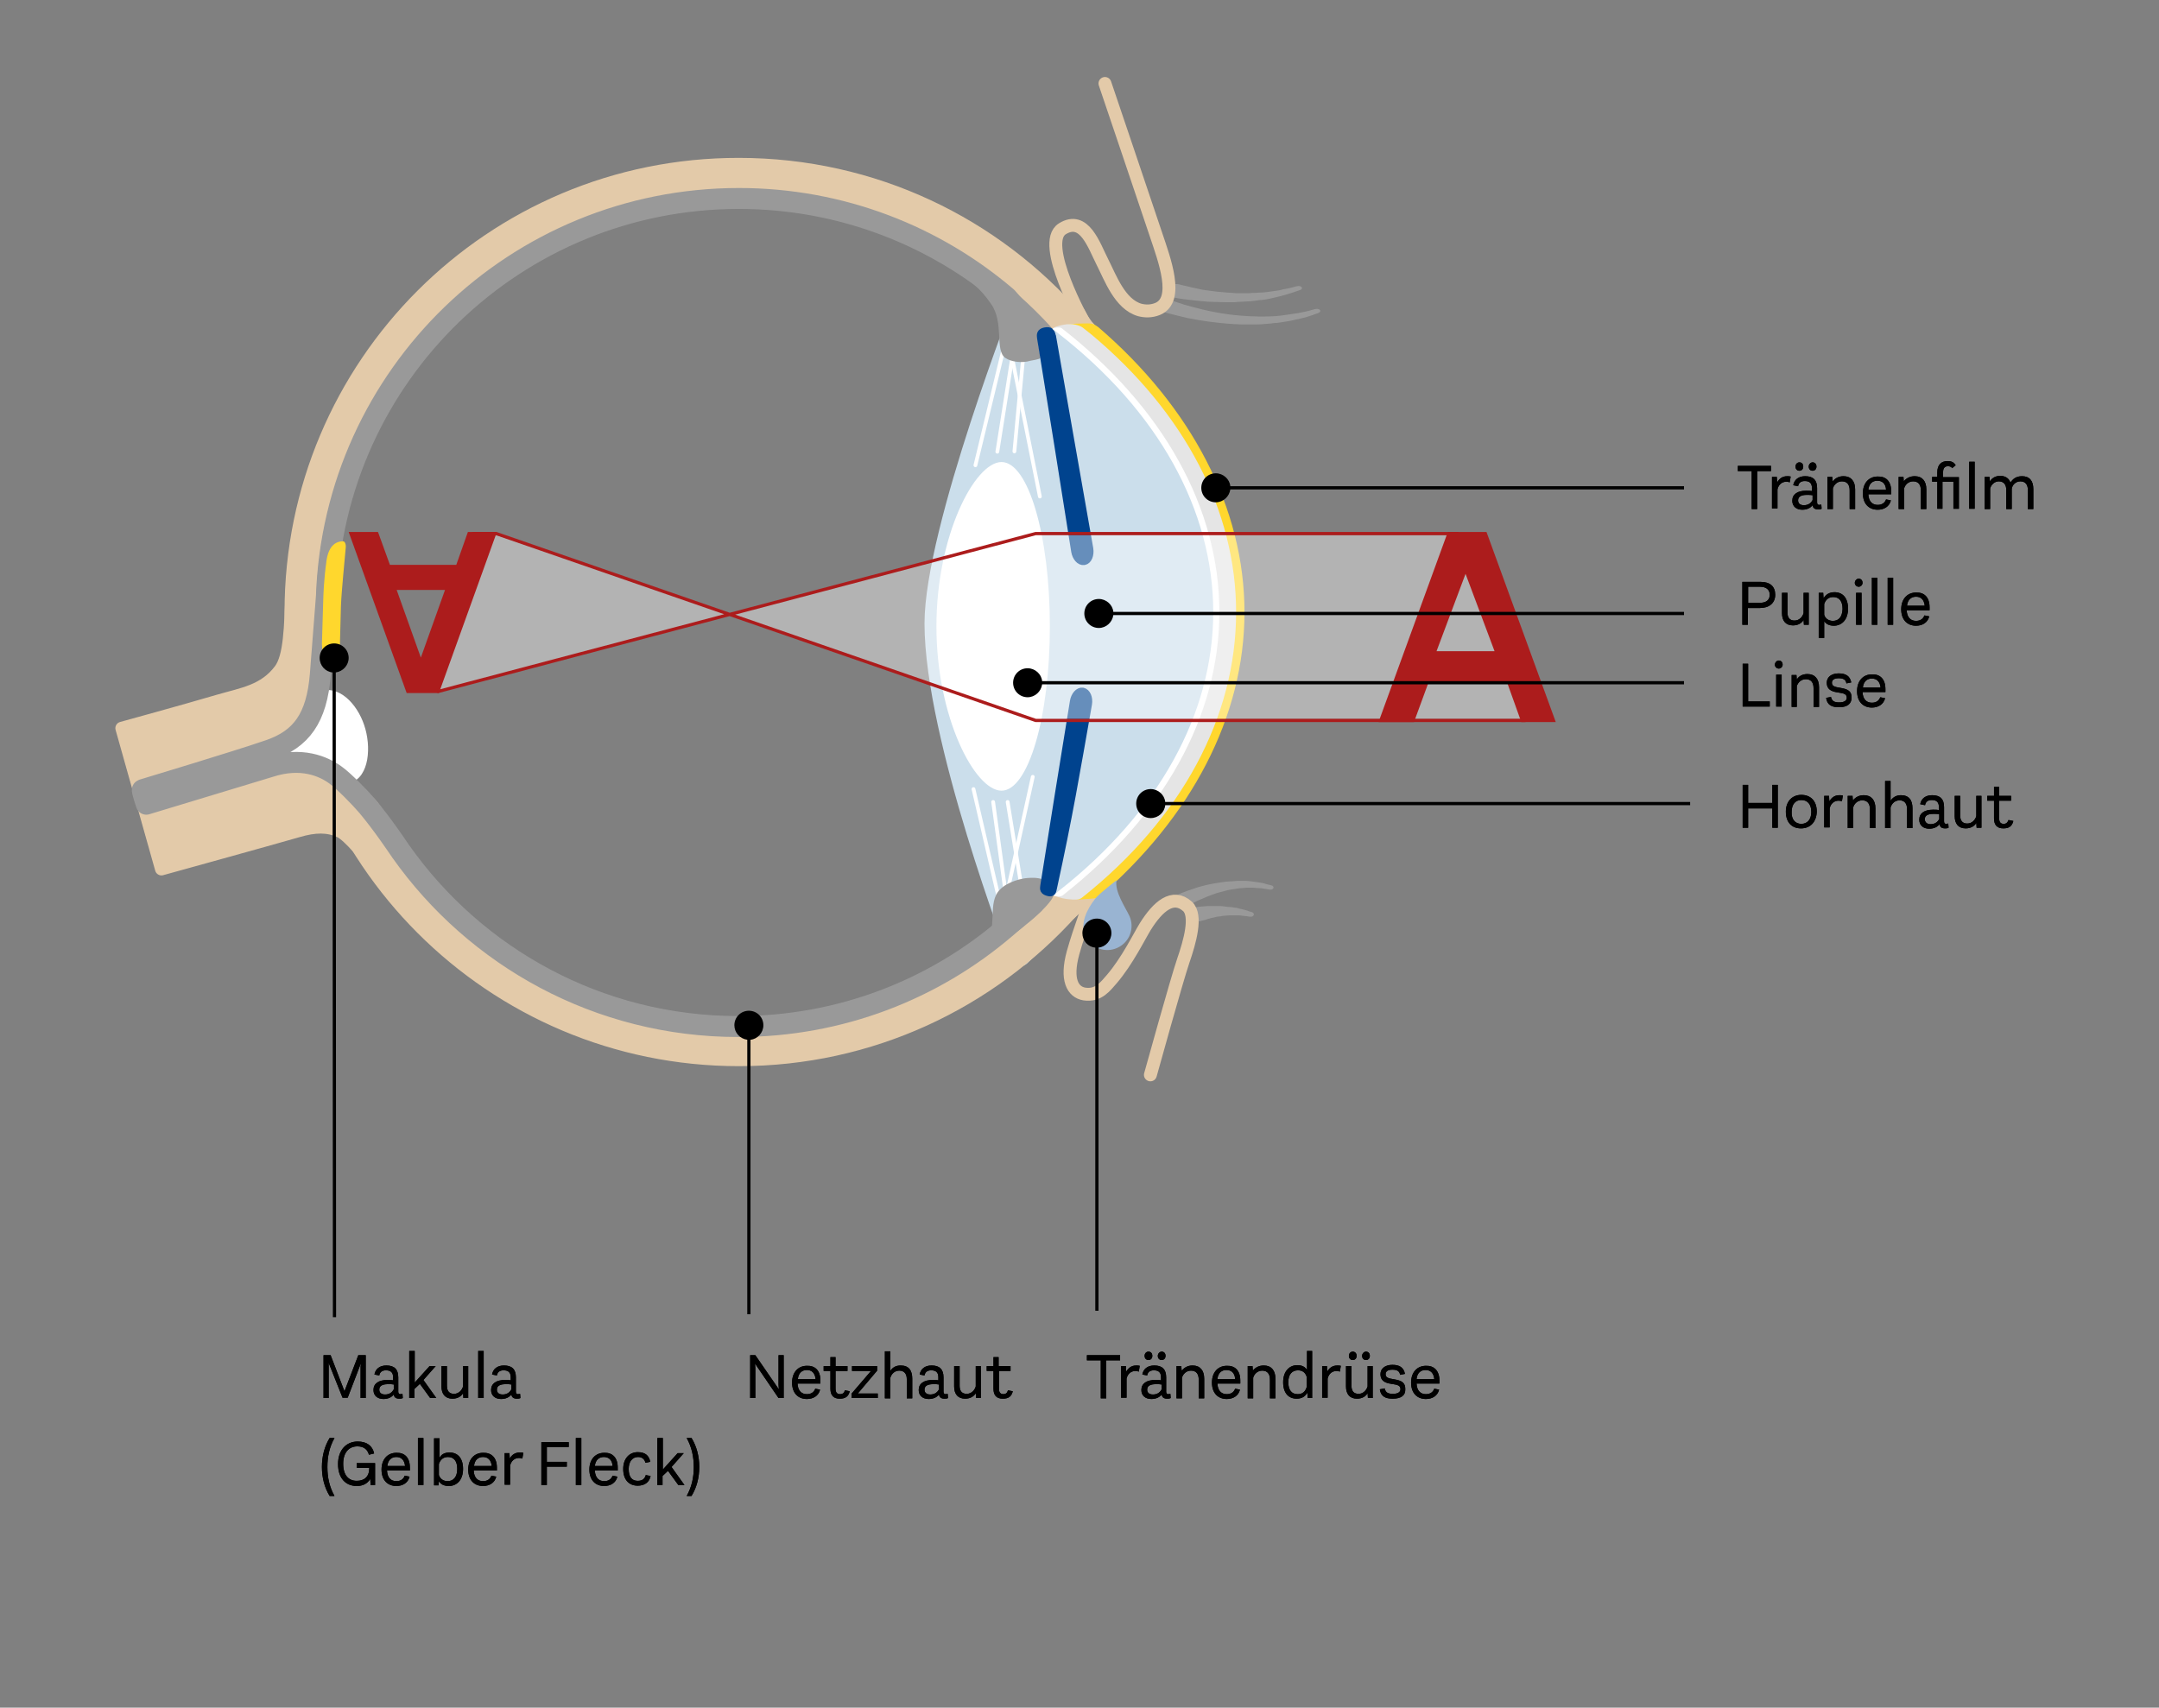 <?xml version="1.0" encoding="UTF-8"?>
<svg xmlns="http://www.w3.org/2000/svg" xmlns:xlink="http://www.w3.org/1999/xlink" version="1.1" id="Ebene_1" x="0px" y="0px" viewBox="0 0 670 530" style="enable-background:new 0 0 670 530;" xml:space="preserve">
<rect x="0" y="0" width="670" height="530" fill="#808080" stroke="none"/>
<style type="text/css">
	
		.st0{fill-rule:evenodd;clip-rule:evenodd;fill:#E3CAA9;stroke:#E3CAA9;stroke-width:6;stroke-linecap:round;stroke-linejoin:round;}
	
		.st1{fill-rule:evenodd;clip-rule:evenodd;fill:#E3CAA9;stroke:#E3CAA9;stroke-width:4;stroke-linecap:round;stroke-linejoin:round;}
	.st2{fill-rule:evenodd;clip-rule:evenodd;fill:#CBDEEB;stroke:#CBDEEB;stroke-width:7;stroke-linejoin:round;}
	.st3{fill:none;stroke:#FFFFFF;stroke-width:1.169;stroke-linecap:round;}
	.st4{fill-rule:evenodd;clip-rule:evenodd;fill:#999999;}
	.st5{fill-rule:evenodd;clip-rule:evenodd;fill:#FFFFFF;}
	.st6{fill:none;stroke:#E3CAA9;stroke-width:4;stroke-linecap:round;}
	.st7{fill-rule:evenodd;clip-rule:evenodd;fill:#00438E;stroke:#00438E;stroke-width:2.563;}
	.st8{display:none;}
	.st9{display:inline;}
	.st10{fill-rule:evenodd;clip-rule:evenodd;}
	.st11{fill:none;stroke:#E3CAA9;stroke-width:9.796;}
	.st12{fill-rule:evenodd;clip-rule:evenodd;fill:#E3CAA9;}
	.st13{fill-rule:evenodd;clip-rule:evenodd;fill:#FFD72D;}
	.st14{fill-rule:evenodd;clip-rule:evenodd;fill:#E5E5E5;}
	.st15{fill:none;stroke:#999999;stroke-width:6.5;stroke-linecap:round;stroke-linejoin:round;}
	.st16{fill-rule:evenodd;clip-rule:evenodd;fill:#CBDEEB;}
	.st17{fill-rule:evenodd;clip-rule:evenodd;fill:#99B4D2;}
	.st18{opacity:0.4;fill-rule:evenodd;clip-rule:evenodd;fill:#FFFFFF;enable-background:new    ;}
	.st19{fill:none;stroke:#AC1C1C;stroke-linecap:round;stroke-linejoin:round;}
	.st20{fill-rule:evenodd;clip-rule:evenodd;fill:#AC1C1C;}
</style>
<g id="QUESU-2533-QUE-_x3E_-Überarbeitung-der-AUGE-Illus-mit-Feedback-der-Wissenschaft_x5F_Aufbau-der-Augen_x5F_final-RZ">
	
		<g id="QUESU-2533-QUE-_x3E_-Überarbeitung-der-AUGE-Illus-mit-Feedback-der-Wissenschaft_x5F_Aufbau-der-Augen_x5F_final-RZ-Kopie" transform="translate(37, 23)">
		<path id="Path" class="st0" d="M78.6,229c-4-6.2-10.3-6.2-22.3-3c-5.7,1.5-44.7,11.1-44.7,11.1l-7-24.9c0,0,29.2-8.5,44.2-13.5    s14.2-18,14.2-18s-1.8,17.8-5.3,21.5c-3.5,3.7-16.1,10.6-16.1,10.6s13.8-1.1,20.3,1.8S78.6,229,78.6,229z"></path>
		<path id="Path_00000072242511513616885490000006761967250115383684_" class="st1" d="M85.8,255.2c0,0-4.5-6.1-6.9-9.3    c-2-2.7-7.6-9.6-10.4-10.9c-3.7-1.7-7.7-1.7-13.1-0.1c-8.3,2.4-42.3,11.8-42.3,11.8L0.8,203c0,0,19-5.2,30.2-8.5    c7.2-2.1,14-3,18.9-9.5c3.2-4.2,3.2-13.6,3.7-23.6c0.1-2.7,0.5-7.4,0.5-7.4s-1.8,28.5,7.1,55.3C68.9,232.5,87.7,251.2,85.8,255.2z    "></path>
		<path id="Path_00000052097979977444639050000003612142286485230721_" class="st2" d="M310.4,93.2c16.5,16.7,32.7,47.6,32.7,78    c0,34.4-26.8,70-47.1,85.6l-16.6,16.6c0,0-26-67.8-26-102.9c0-28.8,28.1-100.7,28.1-100.7L310.4,93.2"></path>
		<g id="Group" transform="translate(265, 211)">
			<path id="Path_00000087409278174244276190000006790557996036432281_" class="st3" d="M18.5,7.1L9.7,46.9"></path>
			<path id="Path_00000029726009473985115900000009580885909814198715_" class="st3" d="M0.1,10.9l9.7,41.8"></path>
			<path id="Path_00000109029577579001238460000010580440200438385545_" class="st3" d="M10.7,14.9l5.7,35"></path>
			<path id="Path_00000099630900072370902820000003235776227064978108_" class="st3" d="M6.2,14.9l4.8,35"></path>
			<path id="Path_00000030445366277670538340000014006018627586303144_" class="st3" d="M20.7-79.9l-8.8-44"></path>
			<path id="Path_00000138558840847993010470000010640001012767693986_" class="st3" d="M0.7-89.6l11.9-49.2"></path>
			<path id="Path_00000093885209210718744830000014794372620914176139_" class="st3" d="M12.8-93.9l3.4-36.5"></path>
			<path id="Path_00000039821532992087316960000015816572596785430206_" class="st3" d="M7.5-93.8l5.8-36.6"></path>
		</g>
		<path id="Path_00000149340895237545085030000009780644073260334261_" class="st4" d="M269.3,60.9c2.3,1.4,21.2,12.5,25.7,16.8    c0,0-3.3,0.7-7.7,3.4c-3.4,2.1-1.3,5-1.5,7c0,0.4-2.8,0.8-3.2,0.9c-2.2,0.7-5.7,0.4-7.6-0.9c-3.4-2.4-0.3-10.8-4.4-16.7    c-3.4-5-6-6.9-14.7-13.2C247.4,51.9,266.7,59.3,269.3,60.9z"></path>
		<path id="Path_00000136401045238997851110000009207765464158967735_" class="st4" d="M332.4,257.8c0,0,0.1,0,0.2-0.1    c0.1-0.1,0.3-0.2,0.6-0.4c0.6-0.3,1.4-0.8,2.5-1.2c1.1-0.5,2.3-1,3.7-1.5c0.7-0.3,1.5-0.5,2.2-0.7c0.8-0.2,1.5-0.4,2.3-0.6    c0.8-0.2,1.6-0.3,2.4-0.4c0.4-0.1,0.8-0.1,1.2-0.2c0.4,0,0.8-0.1,1.2-0.1c0.4,0,0.8-0.1,1.1-0.1c0.4,0,0.7,0,1.1,0    c0.7,0,1.4,0,2,0.1c0.6,0,1.2,0.1,1.7,0.1c0.5,0.1,0.9,0.2,1.3,0.2c0.7,0.1,1.1,0.2,1.1,0.2l0.1,0c0.5,0.1,1-0.2,1.1-0.5    c0.1-0.4-0.2-0.7-0.6-0.8c0,0-0.4-0.1-1.2-0.3c-0.4-0.1-0.8-0.2-1.4-0.4c-0.5-0.1-1.2-0.2-1.8-0.3c-0.7-0.1-1.4-0.2-2.2-0.3    c-0.4,0-0.8-0.1-1.2-0.1c-0.4,0-0.8,0-1.3,0c-0.4,0-0.9,0-1.3,0c-0.4,0-0.9,0-1.4,0.1c-0.9,0-1.8,0.1-2.8,0.2    c-0.9,0.1-1.8,0.3-2.7,0.4c-0.9,0.2-1.8,0.3-2.6,0.5c-1.7,0.4-3.2,0.8-4.5,1.3c-1.3,0.4-2.3,0.8-3.1,1.1c-0.4,0.1-0.7,0.3-0.9,0.4    c-0.2,0.1-0.3,0.1-0.3,0.1c-1.3,0.6-1.8,2-1,3c0.8,1,2.6,1.4,3.9,0.7C332.1,257.9,332.2,257.9,332.4,257.8L332.4,257.8z"></path>
		<path id="Path_00000018957662242962287520000002061540521137051532_" class="st4" d="M335.5,262.9c0,0,0.2-0.1,0.7-0.2    c0.2-0.1,0.5-0.1,0.8-0.2c0.3-0.1,0.6-0.2,0.9-0.3c0.3-0.1,0.7-0.2,1.1-0.3c0.4-0.1,0.8-0.2,1.3-0.3c0.4-0.1,0.9-0.2,1.4-0.2    c0.5-0.1,1-0.2,1.4-0.2c0.5,0,1-0.1,1.4-0.1c0.5,0,1,0,1.4,0c0.2,0,0.5,0,0.7,0c0.2,0,0.4,0,0.6,0c0.4,0,0.8,0,1.2,0.1    c0.4,0,0.7,0.1,1,0.1c0.3,0,0.6,0.1,0.8,0.1c0.4,0.1,0.7,0.1,0.7,0.1l0.1,0c0.5,0.1,1-0.2,1.1-0.6c0.1-0.3-0.2-0.7-0.6-0.8    c0,0-0.2-0.1-0.7-0.2c-0.2-0.1-0.5-0.2-0.8-0.3c-0.3-0.1-0.7-0.2-1.1-0.3c-0.4-0.1-0.8-0.2-1.3-0.3c-0.2-0.1-0.5-0.1-0.7-0.2    c-0.2,0-0.5-0.1-0.8-0.1c-0.5-0.1-1-0.2-1.6-0.2c-0.5,0-1.1-0.1-1.7-0.2c-0.6-0.1-1.1-0.1-1.7-0.1c-0.6,0-1.1,0-1.6,0    c-0.5,0-1,0-1.5,0c-0.5,0-1,0.1-1.4,0.1c-0.4,0-0.9,0.1-1.2,0.1c-0.3,0-0.6,0.1-0.8,0.1c-0.5,0.1-0.7,0.1-0.7,0.1    c-1.6,0.2-2.6,1.3-2.4,2.5c0.2,1.2,1.7,2,3.2,1.8C335.1,263,335.3,263,335.5,262.9"></path>
		<path id="Path_00000176737256811542111790000016370158511265777334_" class="st5" d="M253.6,171.4c0,28.2,11.9,51,20.2,51    c8.3,0,15-22.8,15-51c0-28.2-6.7-51-15-51C265.5,120.4,253.6,143.2,253.6,171.4z"></path>
		<path id="Path_00000180354961405823708310000011706148073722812591_" class="st4" d="M324.1,73.8c0,0,0.2,0.1,0.6,0.2    c0.4,0.1,0.9,0.3,1.5,0.4c1.3,0.3,3.1,0.8,5.3,1.3c4.4,0.9,10.6,1.8,16.8,2c1.5,0,3.1,0,4.6,0c1.5,0,3-0.2,4.5-0.3    c0.7-0.1,1.4-0.2,2.1-0.2c0.7-0.1,1.4-0.2,2-0.3c1.3-0.2,2.5-0.4,3.6-0.7c1.1-0.2,2.1-0.5,3-0.7c0.9-0.3,1.6-0.5,2.2-0.7    c1.2-0.4,1.9-0.7,1.9-0.7c0.5-0.2,0.7-0.6,0.4-0.9c-0.2-0.3-0.8-0.4-1.3-0.3l-0.1,0c0,0-0.7,0.2-1.8,0.5c-0.6,0.2-1.3,0.3-2.2,0.5    c-0.9,0.2-1.8,0.4-2.9,0.5c-1.1,0.2-2.2,0.3-3.4,0.5c-0.6,0.1-1.2,0.1-1.9,0.2c-0.6,0-1.3,0.1-2,0.1c-1.4,0-2.7,0.1-4.2,0    c-1.4,0-2.9-0.1-4.3-0.2c-5.7-0.4-11.3-1.6-15.3-2.7c-2-0.5-3.6-1-4.7-1.4c-0.5-0.2-1-0.3-1.2-0.4c-0.3-0.1-0.4-0.2-0.4-0.2    l-0.1,0c-1.4-0.6-3.3-0.2-4.1,0.7c-0.8,1-0.3,2.2,1.1,2.7C324,73.7,324,73.7,324.1,73.8"></path>
		<path id="Path_00000032623734627939366030000007004898792438119871_" class="st4" d="M327.1,69.3c0,0,0.6,0.1,1.6,0.3    c0.5,0.1,1.2,0.2,2,0.3c0.8,0.1,1.6,0.2,2.6,0.3c0.9,0.1,2,0.2,3,0.3c1.1,0.1,2.2,0.2,3.4,0.2c1.2,0,2.4,0.1,3.7,0.1    c0.6,0,1.3,0,1.9,0c0.6,0,1.3,0,1.9-0.1c0.6,0,1.3-0.1,1.9-0.1c0.6,0,1.3-0.1,1.9-0.1c0.6-0.1,1.2-0.1,1.8-0.2    c0.6-0.1,1.2-0.2,1.8-0.2c1.2-0.1,2.3-0.4,3.3-0.6c1-0.2,2-0.5,2.9-0.7c0.9-0.2,1.7-0.5,2.4-0.7c0.7-0.2,1.3-0.4,1.8-0.6    c1-0.3,1.5-0.5,1.5-0.5c0.5-0.2,0.7-0.6,0.4-0.9c-0.2-0.3-0.8-0.4-1.2-0.3l-0.1,0c0,0-0.6,0.1-1.5,0.4c-0.5,0.1-1.1,0.3-1.8,0.4    c-0.7,0.1-1.5,0.3-2.3,0.5c-0.9,0.1-1.8,0.3-2.8,0.4c-1,0.1-2,0.3-3.1,0.3c-0.5,0-1.1,0.1-1.7,0.1c-0.6,0-1.1,0-1.7,0.1    c-0.6,0-1.2,0-1.7,0c-0.6,0-1.2,0-1.8,0c-0.6,0-1.2,0-1.7-0.1c-0.6,0-1.2-0.1-1.7-0.1c-1.1-0.1-2.3-0.2-3.3-0.3    c-1.1-0.1-2.1-0.3-3.1-0.4c-1-0.1-1.9-0.3-2.7-0.5c-0.8-0.2-1.6-0.3-2.3-0.5c-0.7-0.2-1.2-0.3-1.7-0.4c-1-0.2-1.6-0.4-1.6-0.4    c-1.6-0.4-3.3,0.1-3.9,1.2c-0.6,1,0.2,2.2,1.8,2.6C326.9,69.2,327,69.2,327.1,69.3"></path>
		<path id="Path_00000158002886467793482610000012439082681853222580_" class="st6" d="M320,310.6c0,0,8.2-29.6,10.2-35.4    s4.4-14.1,1.3-16.9c-4.5-4-9.1-0.1-13.1,6.3c-1.9,3.1-5.6,10.7-10.4,16.3c-1.8,2-4,5.3-8.5,4.6c-3.6-0.6-5.8-4.4-3.5-12.8    c2.1-7.5,5.5-16.3,5.5-16.3"></path>
		<path id="Path_00000113328004469613986740000017341649883529015484_" class="st6" d="M305.9,2.9c0,0,13.4,39.6,15.9,47.1    c2.5,7.5,7.3,20.1,0.4,22.9c-2,0.8-3.9,0.7-5.5,0.3c-6.2-1.8-9.1-10-11.6-14.9c-2.6-5.1-5.6-14.5-12.4-10.3    c-7.2,4.4,6.8,29.3,6.8,29.3"></path>
		<path id="Path_00000083810038755369088620000006922333825354402462_" class="st7" d="M286.1,81.8c-0.1-0.9-0.2-1.6,1.2-1.9    c1.6-0.3,1.9,0.3,2.1,1.3c3.9,22.1,7.7,44.1,11.6,66.1c0.3,1.9-0.4,3.6-1.6,3.8c-1.2,0.2-2.4-1.2-2.7-3    C293.2,126,289.7,103.9,286.1,81.8z"></path>
		<g id="Aufbau-der-Augen" class="st8">
			<g class="st9">
				<path id="path-1" class="st10" d="M20.5-109.1l-2-5.4H7.1l-2,5.4h-5l10-26.6h5.6l10,26.6H20.5z M8.7-118.8h8.2l-4.1-11.1      L8.7-118.8z M41.2-128.9h5v19.8h-4.5l-0.2-2.5c-1.1,1.7-3.1,3.1-6.4,3.1c-4.6,0-7-3-7-7.8v-12.6h5v11.9c0,2.5,1.2,4,3.6,4      c2.4,0,4.1-1.8,4.6-3.6V-128.9z M57.6-131.4v2.6h4.8v4.2h-4.8v15.5h-4.9v-15.5h-3v-4.3h3v-2c0-5.2,2.8-7.8,7-7.8      c2.6,0,4.1,0.8,5.1,2.2l-2.9,3.4c-0.4-0.5-1-0.9-1.9-0.9C58.7-134,57.6-133.3,57.6-131.4z M76.4-129.5c5,0,8.5,3.4,8.5,10.3      c0,7.1-4.2,10.7-8.9,10.7c-2.7,0-4.7-1-5.9-2.8l-0.2,2.2h-4.4v-29.2h5v11.5C71.7-128.5,73.8-129.5,76.4-129.5z M79.8-119      c0-4.2-1.9-6.1-4.8-6.1c-2.4,0-3.9,1.3-4.6,3.4v6c0.7,1.9,2.3,2.9,4.4,2.9C77.8-112.9,79.8-114.8,79.8-119z M106.4-113.1      l0.3,3.8c-1,0.4-1.9,0.6-2.9,0.6c-2,0-3.3-0.8-3.8-2.3c-1.4,1.6-3.4,2.4-6.2,2.4c-3.8,0-6.3-2.2-6.3-5.7c0-4.2,3.2-6.4,8.8-6.4      c1.2,0,2.1,0,3.1,0.2v-1.4c0-2.3-1.1-3.4-3.4-3.4c-2,0-3.1,0.9-3.4,2.4l-4.4-0.6c0.5-3.6,3.2-6,8-6c5.5,0,8.1,2.5,8.1,7.8v7.4      c0,1,0.3,1.4,1,1.4C105.9-112.9,106.1-113,106.4-113.1z M95.2-112.4c2,0,3.4-0.9,4.2-2.4v-2.3c-0.6-0.1-1.6-0.2-2.7-0.2      c-2.7,0-4.2,0.8-4.2,2.6C92.6-113.1,93.5-112.4,95.2-112.4z M122.8-128.9h5v19.8h-4.5l-0.2-2.5c-1.1,1.7-3.1,3.1-6.4,3.1      c-4.6,0-7-3-7-7.8v-12.6h5v11.9c0,2.5,1.2,4,3.6,4c2.4,0,4.1-1.8,4.6-3.6V-128.9z M154.6-138.3h5v29.2h-4.3l-0.3-2.8      c-1.2,2.2-3.4,3.4-6.4,3.4c-4.8,0-8.5-3.3-8.5-10.3c0-7.1,4.2-10.7,9-10.7c2.4,0,4.4,0.8,5.6,2.4V-138.3z M149.9-112.9      c2.5,0,4-1.3,4.7-3.5v-5.6c-0.7-2-2.2-3.1-4.5-3.1c-2.9,0-5,1.9-5,6.2C145-114.8,147-112.9,149.9-112.9z M182.4-119.9      c0,0.9,0,1.5-0.1,2.3h-13.6c0.4,3.6,2.2,5,4.7,5c2.2,0,3.6-0.9,4.1-2.6l4.5,0.7c-1,4.1-4.5,6-8.8,6c-5.8,0-9.6-3.6-9.6-10.3      c0-6.4,4-10.6,9.8-10.6C178.8-129.5,182.4-126.1,182.4-119.9z M173.4-125.4c-2.3,0-4,1.2-4.6,4.1h8.8      C177.4-123.9,175.9-125.4,173.4-125.4z M197-129.5c0.8,0,1.4,0.1,2,0.3l-0.8,5.2c-0.7-0.2-1.1-0.3-1.9-0.3c-2.4,0-4.2,1.4-4.9,4      v11.2h-5v-19.8h4.5l0.3,3C192.3-127.9,194.1-129.5,197-129.5z M225.8-109.1l-2-5.4h-11.4l-2,5.4h-5l10-26.6h5.6l10,26.6H225.8z       M213.9-118.8h8.2l-4.1-11.1L213.9-118.8z M246.4-128.9h5v19.8h-4.5l-0.2-2.5c-1.1,1.7-3.1,3.1-6.4,3.1c-4.6,0-7-3-7-7.8v-12.6      h5v11.9c0,2.5,1.2,4,3.6,4c2.4,0,4.1-1.8,4.6-3.6V-128.9z M270.2-128.9h4.4v19.1c0,6.1-3.6,9.1-9.9,9.1c-5.1,0-8-1.7-8.6-6      l4.7-0.7c0.4,1.7,1.5,2.5,4.2,2.5c3.1,0,4.7-1.4,4.7-4.4v-3c-1.2,1.7-3.1,2.8-5.9,2.8c-4.7,0-8.4-3.2-8.4-9.9      c0-6.9,4.1-10.2,8.6-10.2c2.8,0,4.7,1,5.9,2.7L270.2-128.9z M265.2-113.8c2.4,0,4-1.4,4.6-3.6v-4.8c-0.7-1.8-2.2-3-4.5-3      c-2.8,0-4.6,1.9-4.7,5.6C260.5-115.7,262.4-113.8,265.2-113.8z M297.5-119.9c0,0.9,0,1.5-0.1,2.3h-13.6c0.4,3.6,2.2,5,4.7,5      c2.2,0,3.6-0.9,4.1-2.6l4.5,0.7c-1,4.1-4.5,6-8.8,6c-5.8,0-9.6-3.6-9.6-10.3c0-6.4,4-10.6,9.8-10.6      C294-129.5,297.5-126.1,297.5-119.9z M288.5-125.4c-2.3,0-4,1.2-4.6,4.1h8.8C292.5-123.9,291-125.4,288.5-125.4z M312.6-129.5      c4.8,0,7.4,3,7.4,8.3v12.1h-5v-11.2c0-2.9-1.2-4.7-4-4.7c-2.4,0-4.1,1.6-4.5,3.5v12.3h-5v-19.8h4.5l0.2,2.4      C307.5-128.1,309.5-129.5,312.6-129.5z"></path>
			</g>
			<g class="st9">
				<path id="path-1_00000042694861303463246260000010636550580435109026_" class="st10" d="M20.5-109.1l-2-5.4H7.1l-2,5.4h-5      l10-26.6h5.6l10,26.6H20.5z M8.7-118.8h8.2l-4.1-11.1L8.7-118.8z M41.2-128.9h5v19.8h-4.5l-0.2-2.5c-1.1,1.7-3.1,3.1-6.4,3.1      c-4.6,0-7-3-7-7.8v-12.6h5v11.9c0,2.5,1.2,4,3.6,4c2.4,0,4.1-1.8,4.6-3.6V-128.9z M57.6-131.4v2.6h4.8v4.2h-4.8v15.5h-4.9v-15.5      h-3v-4.3h3v-2c0-5.2,2.8-7.8,7-7.8c2.6,0,4.1,0.8,5.1,2.2l-2.9,3.4c-0.4-0.5-1-0.9-1.9-0.9C58.7-134,57.6-133.3,57.6-131.4z       M76.4-129.5c5,0,8.5,3.4,8.5,10.3c0,7.1-4.2,10.7-8.9,10.7c-2.7,0-4.7-1-5.9-2.8l-0.2,2.2h-4.4v-29.2h5v11.5      C71.7-128.5,73.8-129.5,76.4-129.5z M79.8-119c0-4.2-1.9-6.1-4.8-6.1c-2.4,0-3.9,1.3-4.6,3.4v6c0.7,1.9,2.3,2.9,4.4,2.9      C77.8-112.9,79.8-114.8,79.8-119z M106.4-113.1l0.3,3.8c-1,0.4-1.9,0.6-2.9,0.6c-2,0-3.3-0.8-3.8-2.3c-1.4,1.6-3.4,2.4-6.2,2.4      c-3.8,0-6.3-2.2-6.3-5.7c0-4.2,3.2-6.4,8.8-6.4c1.2,0,2.1,0,3.1,0.2v-1.4c0-2.3-1.1-3.4-3.4-3.4c-2,0-3.1,0.9-3.4,2.4l-4.4-0.6      c0.5-3.6,3.2-6,8-6c5.5,0,8.1,2.5,8.1,7.8v7.4c0,1,0.3,1.4,1,1.4C105.9-112.9,106.1-113,106.4-113.1z M95.2-112.4      c2,0,3.4-0.9,4.2-2.4v-2.3c-0.6-0.1-1.6-0.2-2.7-0.2c-2.7,0-4.2,0.8-4.2,2.6C92.6-113.1,93.5-112.4,95.2-112.4z M122.8-128.9h5      v19.8h-4.5l-0.2-2.5c-1.1,1.7-3.1,3.1-6.4,3.1c-4.6,0-7-3-7-7.8v-12.6h5v11.9c0,2.5,1.2,4,3.6,4c2.4,0,4.1-1.8,4.6-3.6V-128.9z       M154.6-138.3h5v29.2h-4.3l-0.3-2.8c-1.2,2.2-3.4,3.4-6.4,3.4c-4.8,0-8.5-3.3-8.5-10.3c0-7.1,4.2-10.7,9-10.7      c2.4,0,4.4,0.8,5.6,2.4V-138.3z M149.9-112.9c2.5,0,4-1.3,4.7-3.5v-5.6c-0.7-2-2.2-3.1-4.5-3.1c-2.9,0-5,1.9-5,6.2      C145-114.8,147-112.9,149.9-112.9z M182.4-119.9c0,0.9,0,1.5-0.1,2.3h-13.6c0.4,3.6,2.2,5,4.7,5c2.2,0,3.6-0.9,4.1-2.6l4.5,0.7      c-1,4.1-4.5,6-8.8,6c-5.8,0-9.6-3.6-9.6-10.3c0-6.4,4-10.6,9.8-10.6C178.8-129.5,182.4-126.1,182.4-119.9z M173.4-125.4      c-2.3,0-4,1.2-4.6,4.1h8.8C177.4-123.9,175.9-125.4,173.4-125.4z M197-129.5c0.8,0,1.4,0.1,2,0.3l-0.8,5.2      c-0.7-0.2-1.1-0.3-1.9-0.3c-2.4,0-4.2,1.4-4.9,4v11.2h-5v-19.8h4.5l0.3,3C192.3-127.9,194.1-129.5,197-129.5z M225.8-109.1      l-2-5.4h-11.4l-2,5.4h-5l10-26.6h5.6l10,26.6H225.8z M213.9-118.8h8.2l-4.1-11.1L213.9-118.8z M246.4-128.9h5v19.8h-4.5      l-0.2-2.5c-1.1,1.7-3.1,3.1-6.4,3.1c-4.6,0-7-3-7-7.8v-12.6h5v11.9c0,2.5,1.2,4,3.6,4c2.4,0,4.1-1.8,4.6-3.6V-128.9z       M270.2-128.9h4.4v19.1c0,6.1-3.6,9.1-9.9,9.1c-5.1,0-8-1.7-8.6-6l4.7-0.7c0.4,1.7,1.5,2.5,4.2,2.5c3.1,0,4.7-1.4,4.7-4.4v-3      c-1.2,1.7-3.1,2.8-5.9,2.8c-4.7,0-8.4-3.2-8.4-9.9c0-6.9,4.1-10.2,8.6-10.2c2.8,0,4.7,1,5.9,2.7L270.2-128.9z M265.2-113.8      c2.4,0,4-1.4,4.6-3.6v-4.8c-0.7-1.8-2.2-3-4.5-3c-2.8,0-4.6,1.9-4.7,5.6C260.5-115.7,262.4-113.8,265.2-113.8z M297.5-119.9      c0,0.9,0,1.5-0.1,2.3h-13.6c0.4,3.6,2.2,5,4.7,5c2.2,0,3.6-0.9,4.1-2.6l4.5,0.7c-1,4.1-4.5,6-8.8,6c-5.8,0-9.6-3.6-9.6-10.3      c0-6.4,4-10.6,9.8-10.6C294-129.5,297.5-126.1,297.5-119.9z M288.5-125.4c-2.3,0-4,1.2-4.6,4.1h8.8      C292.5-123.9,291-125.4,288.5-125.4z M312.6-129.5c4.8,0,7.4,3,7.4,8.3v12.1h-5v-11.2c0-2.9-1.2-4.7-4-4.7      c-2.4,0-4.1,1.6-4.5,3.5v12.3h-5v-19.8h4.5l0.2,2.4C307.5-128.1,309.5-129.5,312.6-129.5z"></path>
			</g>
		</g>
		<g id="Group_00000076600880819089687270000002541980730716646037_" transform="translate(46, 169)">
			<path id="Path_00000021099091847061466460000005370811696826277821_" class="st11" d="M249-91.3c-24.9-28.7-61.7-46.8-102.7-46.8     C71.1-138.2,10.2-77.3,10.2-2.1C10.2,73,71.1,134,146.3,134c40.2,0,76.3-17.4,101.2-45.1"></path>
			<path id="Path_00000181792316423233569070000007751713008442393273_" class="st5" d="M30,33c2.3,6.7,1.6,16-4.1,17.9     c0,0-8.7-6.4-11-7.1c-3.5-1.2-14.6-0.6-14.6-0.6c3.6-1.9,7.2-5.1,9.6-6.7c2.6-1.8,6.3-13.9,6.3-13.9C22,20.5,27.7,26.2,30,33z"></path>
			<path id="Path_00000022561712188737722170000018032309866258698921_" class="st12" d="M250.1,93.2l-3.8-2.6l-2.2-4.8     c0,0,13.1,0.1,12.2,1.1c-0.9,1-2.6,2.9-3.7,4.1L250.1,93.2z"></path>
			<path id="Path_00000102516225049067511590000016371998396840637100_" class="st12" d="M247.8-98.9c0,0,3.9-0.6,6.1,3.7     c1.8,3.5,3.5,4.7,4.9,5.8c3.5,2.7-7,3.2-7,3.2l-5.3-10.4L247.8-98.9z"></path>
		</g>
		<path id="Path_00000171711163306634312220000016681898868818508976_" class="st13" d="M297.7,256.2c-2.5,0.1-1.8-2.8-0.4-3.9    c29.1-23.9,45.1-54.1,45.1-85.2c0-30.9-15.9-61.1-44.7-84.9c-1.4-1.1-4.1-2.7-4.7-3.3c-1.5-1.3,4.4-1.5,6-1.5    c1.1,0,2.1-0.1,2.9,0.1c1.1,0.3,1.8,1,1.9,1c28.9,24.8,45.4,56.2,45.4,88.5c0,32.4-16.5,63.7-45.4,88.6    C303.3,255.8,301,256,297.7,256.2z"></path>
		<path id="Path_00000088814080604788769040000010961125880357584520_" class="st14" d="M297.1,256.2c-0.7,0-1.6,0-3.2-0.2    c-1.6-0.2-3.7-1-3.7-1s4-3.3,5.3-4.4c29.1-23.2,45-53.3,45-83.6c0-30.1-14.9-59.4-43.7-82.6c-1.4-1.1-7.1-5.4-7.1-5.4    c0.4-0.6,3-1.3,5.1-1.4c0.9-0.1,2.9,0.2,4.1,1c0.1,0.1,2.8,2.2,2.9,2.3c28.9,24.2,44.8,54.7,44.8,86.1c0,32.5-16.9,64-47.7,88.5    C298.3,256,297.7,256.2,297.1,256.2z"></path>
		<path id="Path_00000003806357565528050120000010975901644090769040_" class="st15" d="M283.7,257.6l-8.6,7.4    c-22.3,19.1-51.3,30.6-83,30.6c-43.3,0-81.5-21.5-104.7-54.3c-1.1-1.6-5.7-8.5-10.4-14.1c-2.1-2.5-7.4-7.9-9.8-9.6    c-3.8-2.8-10.7-5.8-20.5-2.6L8.4,226.6c0,0-1.5-4.4-1.2-4.5c0.3-0.1,29.6-8.9,39.4-12.3c9.9-3.4,14.7-9.9,15.8-23.4    c0.2-2.6,1.8-22.9,1.9-24.4c2.4-68.6,58.8-123.4,128-123.4c31.8,0,60.9,11.6,83.2,30.7c0,0,3.8,4.2,6.6,8.5"></path>
		<path id="Path_00000010288643542984481430000014477786667178769555_" class="st4" d="M285,260.9c4.5-4.2,4.9-5.7,4.9-6    c-0.3-6.1-6.3-5.5-8-5.4c-1.6,0.1-6,1-8.5,3.5c-4.3,4.2-0.4,11.7-4.9,18.2C264.7,276.7,280,265.6,285,260.9z"></path>
		<path id="Path_00000161625021179058740350000001954627232124485789_" class="st16" d="M289.6,79.1c0,0,1-0.9,2.7,0.5    c1.9,1.6,0.4,7.2,0.4,7.2s-1.7-5.4-2.4-6.9C290.1,79.5,289.6,79.1,289.6,79.1z"></path>
		<g id="tränenfilm_3_" transform="translate(289, 217)">
			<path id="Path_00000100382747958081267120000013459332170882781575_" class="st5" d="M3,38.2c-0.4,0.1-1.8,0-2.1-0.3     c0,0,1.4-1.2,1.8-1.5C33.5,12.2,50.5-18.5,50.5-50c0-31.7-17.1-62.5-48.3-86.7C1.8-137,0.7-138,0.7-138c0.3-0.4,2.3-0.5,2.7-0.2     c31.6,24.6,49,55.9,49,88.2c0,32.1-17.2,63.2-48.5,87.8C3.7,38,3.2,38.2,3,38.2z"></path>
		</g>
		<g id="Tränendrüse">
			<g>
				<path id="path-2" class="st10" d="M310.6,397.6v1.6h-4.3v11.8h-1.7v-11.8h-4.3v-1.6H310.6z M315.6,400.8c0.4,0,0.7,0,1.1,0.1      l-0.3,1.8c-0.3-0.1-0.6-0.2-1-0.2c-1.5,0-2.5,1-2.8,2.4v5.9h-1.7V401h1.5l0.1,1.7C313.1,401.7,314,400.8,315.6,400.8z       M319.4,399.1c-0.7,0-1.2-0.5-1.2-1.3c0-0.7,0.5-1.3,1.2-1.3c0.7,0,1.2,0.5,1.2,1.3C320.6,398.6,320.1,399.1,319.4,399.1z       M323.5,399.1c-0.7,0-1.2-0.5-1.2-1.3c0-0.7,0.6-1.3,1.2-1.3c0.7,0,1.2,0.5,1.2,1.3C324.7,398.6,324.2,399.1,323.5,399.1z       M326.2,409.6l0.1,1.3c-0.4,0.2-0.7,0.2-1.1,0.2c-1,0-1.6-0.4-1.7-1.3c-0.7,0.9-1.8,1.4-3.2,1.4c-1.8,0-3.1-1-3.1-2.8      c0-2,1.6-3.1,4.3-3.1c0.7,0,1.2,0,1.8,0.1v-0.9c0-1.5-0.7-2.2-2.2-2.2c-1.2,0-1.9,0.5-2.1,1.6l-1.5-0.3c0.3-1.7,1.6-2.8,3.7-2.8      c2.5,0,3.7,1.2,3.7,3.7v4.4c0,0.5,0.2,0.8,0.6,0.8C326,409.7,326.1,409.6,326.2,409.6z M320.8,409.8c1.2,0,2.1-0.5,2.7-1.6v-1.5      c-0.4-0.1-1-0.1-1.8-0.1c-1.7,0-2.7,0.5-2.7,1.7C319,409.3,319.7,409.8,320.8,409.8z M333.1,400.8c2.3,0,3.6,1.5,3.6,4.1v6.1      h-1.7v-5.8c0-1.8-0.8-2.8-2.4-2.8c-1.5,0-2.5,1.1-2.8,2.2v6.4h-1.7V401h1.5l0.1,1.4C330.5,401.5,331.5,400.8,333.1,400.8z       M347.9,405.5c0,0.3,0,0.6,0,0.9h-7.1c0.1,2.3,1.3,3.3,2.9,3.3c1.3,0,2.2-0.6,2.6-1.7l1.5,0.3c-0.5,2-2.2,2.9-4.1,2.9      c-2.7,0-4.6-1.8-4.6-5.1c0-3.2,1.9-5.2,4.6-5.2C346.2,400.8,347.9,402.3,347.9,405.5z M343.6,402.2c-1.5,0-2.6,0.9-2.8,2.8h5.5      C346.2,403.1,345.1,402.2,343.6,402.2z M355.2,400.8c2.3,0,3.6,1.5,3.6,4.1v6.1h-1.7v-5.8c0-1.8-0.8-2.8-2.4-2.8      c-1.5,0-2.5,1.1-2.8,2.2v6.4h-1.7V401h1.5l0.1,1.4C352.5,401.5,353.6,400.8,355.2,400.8z M368.5,396.3h1.7v14.6h-1.4l-0.1-1.7      c-0.6,1.2-1.7,1.9-3.3,1.9c-2.5,0-4.2-1.7-4.2-5.1c0-3.5,2-5.3,4.4-5.3c1.4,0,2.4,0.5,3,1.5V396.3z M365.7,409.7      c1.5,0,2.4-0.8,2.8-2.2v-3.2c-0.4-1.3-1.3-2-2.7-2c-1.8,0-3,1.2-3,3.7C362.8,408.5,363.9,409.7,365.7,409.7z M378,400.8      c0.4,0,0.7,0,1.1,0.1l-0.3,1.8c-0.3-0.1-0.6-0.2-1-0.2c-1.5,0-2.5,1-2.8,2.4v5.9h-1.7V401h1.5l0.1,1.7      C375.4,401.7,376.4,400.8,378,400.8z M382.8,399.1c-0.7,0-1.2-0.5-1.2-1.3c0-0.7,0.5-1.3,1.2-1.3c0.7,0,1.2,0.5,1.2,1.3      C384,398.6,383.5,399.1,382.8,399.1z M386.9,399.1c-0.7,0-1.2-0.5-1.2-1.3c0-0.7,0.6-1.3,1.2-1.3c0.7,0,1.2,0.5,1.2,1.3      C388.1,398.6,387.6,399.1,386.9,399.1z M387.3,401h1.7v9.9h-1.5l-0.1-1.5c-0.5,0.9-1.6,1.7-3.3,1.7c-2.2,0-3.4-1.4-3.4-3.8V401      h1.7v6.1c0,1.6,0.7,2.5,2.2,2.5c1.5,0,2.5-1.2,2.8-2.3V401z M395.2,411.1c-2.4,0-3.7-0.8-4-2.9l1.5-0.3c0.3,1.3,1,1.7,2.6,1.7      c1.4,0,2.3-0.5,2.3-1.4c0-1.1-0.6-1.4-2.8-1.7c-2.2-0.3-3.4-1.1-3.4-3c0-1.8,1.5-2.9,3.7-2.9c2.2,0,3.5,0.8,3.9,2.8l-1.5,0.3      c-0.2-1.2-1-1.6-2.4-1.6c-1.4,0-2.1,0.5-2.1,1.4c0,1,0.7,1.3,2.7,1.6c2.4,0.4,3.4,1.1,3.4,3      C399.2,410.1,397.8,411.1,395.2,411.1z M409.7,405.5c0,0.3,0,0.6,0,0.9h-7.1c0.1,2.3,1.3,3.3,2.9,3.3c1.3,0,2.2-0.6,2.6-1.7      l1.5,0.3c-0.5,2-2.2,2.9-4.1,2.9c-2.7,0-4.6-1.8-4.6-5.1c0-3.2,1.9-5.2,4.6-5.2C407.9,400.8,409.7,402.3,409.7,405.5z       M405.4,402.2c-1.5,0-2.6,0.9-2.8,2.8h5.5C407.9,403.1,406.9,402.2,405.4,402.2z"></path>
			</g>
			<g>
				<path id="path-2_00000054976836975456743570000013204384625032485030_" class="st10" d="M310.6,397.6v1.6h-4.3v11.8h-1.7v-11.8      h-4.3v-1.6H310.6z M315.6,400.8c0.4,0,0.7,0,1.1,0.1l-0.3,1.8c-0.3-0.1-0.6-0.2-1-0.2c-1.5,0-2.5,1-2.8,2.4v5.9h-1.7V401h1.5      l0.1,1.7C313.1,401.7,314,400.8,315.6,400.8z M319.4,399.1c-0.7,0-1.2-0.5-1.2-1.3c0-0.7,0.5-1.3,1.2-1.3c0.7,0,1.2,0.5,1.2,1.3      C320.6,398.6,320.1,399.1,319.4,399.1z M323.5,399.1c-0.7,0-1.2-0.5-1.2-1.3c0-0.7,0.6-1.3,1.2-1.3c0.7,0,1.2,0.5,1.2,1.3      C324.7,398.6,324.2,399.1,323.5,399.1z M326.2,409.6l0.1,1.3c-0.4,0.2-0.7,0.2-1.1,0.2c-1,0-1.6-0.4-1.7-1.3      c-0.7,0.9-1.8,1.4-3.2,1.4c-1.8,0-3.1-1-3.1-2.8c0-2,1.6-3.1,4.3-3.1c0.7,0,1.2,0,1.8,0.1v-0.9c0-1.5-0.7-2.2-2.2-2.2      c-1.2,0-1.9,0.5-2.1,1.6l-1.5-0.3c0.3-1.7,1.6-2.8,3.7-2.8c2.5,0,3.7,1.2,3.7,3.7v4.4c0,0.5,0.2,0.8,0.6,0.8      C326,409.7,326.1,409.6,326.2,409.6z M320.8,409.8c1.2,0,2.1-0.5,2.7-1.6v-1.5c-0.4-0.1-1-0.1-1.8-0.1c-1.7,0-2.7,0.5-2.7,1.7      C319,409.3,319.7,409.8,320.8,409.8z M333.1,400.8c2.3,0,3.6,1.5,3.6,4.1v6.1h-1.7v-5.8c0-1.8-0.8-2.8-2.4-2.8      c-1.5,0-2.5,1.1-2.8,2.2v6.4h-1.7V401h1.5l0.1,1.4C330.5,401.5,331.5,400.8,333.1,400.8z M347.9,405.5c0,0.3,0,0.6,0,0.9h-7.1      c0.1,2.3,1.3,3.3,2.9,3.3c1.3,0,2.2-0.6,2.6-1.7l1.5,0.3c-0.5,2-2.2,2.9-4.1,2.9c-2.7,0-4.6-1.8-4.6-5.1c0-3.2,1.9-5.2,4.6-5.2      C346.2,400.8,347.9,402.3,347.9,405.5z M343.6,402.2c-1.5,0-2.6,0.9-2.8,2.8h5.5C346.2,403.1,345.1,402.2,343.6,402.2z       M355.2,400.8c2.3,0,3.6,1.5,3.6,4.1v6.1h-1.7v-5.8c0-1.8-0.8-2.8-2.4-2.8c-1.5,0-2.5,1.1-2.8,2.2v6.4h-1.7V401h1.5l0.1,1.4      C352.5,401.5,353.6,400.8,355.2,400.8z M368.5,396.3h1.7v14.6h-1.4l-0.1-1.7c-0.6,1.2-1.7,1.9-3.3,1.9c-2.5,0-4.2-1.7-4.2-5.1      c0-3.5,2-5.3,4.4-5.3c1.4,0,2.4,0.5,3,1.5V396.3z M365.7,409.7c1.5,0,2.4-0.8,2.8-2.2v-3.2c-0.4-1.3-1.3-2-2.7-2      c-1.8,0-3,1.2-3,3.7C362.8,408.5,363.9,409.7,365.7,409.7z M378,400.8c0.4,0,0.7,0,1.1,0.1l-0.3,1.8c-0.3-0.1-0.6-0.2-1-0.2      c-1.5,0-2.5,1-2.8,2.4v5.9h-1.7V401h1.5l0.1,1.7C375.4,401.7,376.4,400.8,378,400.8z M382.8,399.1c-0.7,0-1.2-0.5-1.2-1.3      c0-0.7,0.5-1.3,1.2-1.3c0.7,0,1.2,0.5,1.2,1.3C384,398.6,383.5,399.1,382.8,399.1z M386.9,399.1c-0.7,0-1.2-0.5-1.2-1.3      c0-0.7,0.6-1.3,1.2-1.3c0.7,0,1.2,0.5,1.2,1.3C388.1,398.6,387.6,399.1,386.9,399.1z M387.3,401h1.7v9.9h-1.5l-0.1-1.5      c-0.5,0.9-1.6,1.7-3.3,1.7c-2.2,0-3.4-1.4-3.4-3.8V401h1.7v6.1c0,1.6,0.7,2.5,2.2,2.5c1.5,0,2.5-1.2,2.8-2.3V401z M395.2,411.1      c-2.4,0-3.7-0.8-4-2.9l1.5-0.3c0.3,1.3,1,1.7,2.6,1.7c1.4,0,2.3-0.5,2.3-1.4c0-1.1-0.6-1.4-2.8-1.7c-2.2-0.3-3.4-1.1-3.4-3      c0-1.8,1.5-2.9,3.7-2.9c2.2,0,3.5,0.8,3.9,2.8l-1.5,0.3c-0.2-1.2-1-1.6-2.4-1.6c-1.4,0-2.1,0.5-2.1,1.4c0,1,0.7,1.3,2.7,1.6      c2.4,0.4,3.4,1.1,3.4,3C399.2,410.1,397.8,411.1,395.2,411.1z M409.7,405.5c0,0.3,0,0.6,0,0.9h-7.1c0.1,2.3,1.3,3.3,2.9,3.3      c1.3,0,2.2-0.6,2.6-1.7l1.5,0.3c-0.5,2-2.2,2.9-4.1,2.9c-2.7,0-4.6-1.8-4.6-5.1c0-3.2,1.9-5.2,4.6-5.2      C407.9,400.8,409.7,402.3,409.7,405.5z M405.4,402.2c-1.5,0-2.6,0.9-2.8,2.8h5.5C407.9,403.1,406.9,402.2,405.4,402.2z"></path>
			</g>
		</g>
		<g id="Netzhaut">
			<g>
				<path id="path-3" class="st10" d="M204.6,397.6h1.6v13.3h-1.6l-7.3-10.7l0.1,1.4v9.3h-1.6v-13.3h1.6l7.3,10.6l-0.1-1.4V397.6z       M217.6,405.5c0,0.3,0,0.6,0,0.9h-7.1c0.1,2.3,1.3,3.3,2.9,3.3c1.3,0,2.2-0.6,2.6-1.7l1.5,0.3c-0.5,2-2.2,2.9-4.1,2.9      c-2.7,0-4.6-1.8-4.6-5.1c0-3.2,1.9-5.2,4.6-5.2C215.9,400.8,217.6,402.3,217.6,405.5z M213.4,402.2c-1.5,0-2.6,0.9-2.8,2.8h5.5      C215.9,403.1,214.9,402.2,213.4,402.2z M225.2,408.5l1.5,0.3c-0.4,1.6-1.3,2.3-3.1,2.3c-1.9,0-2.9-1-2.9-3.1v-5.5h-2.1V401h2.1      v-2.8h1.6v2.8h3.7v1.5h-3.7v5.5c0,1.2,0.5,1.7,1.4,1.7C224.5,409.7,225,409.3,225.2,408.5z M229.2,409.5h6.2v1.4h-8.1v-1.4l6-7      h-5.9V401h7.8v1.4L229.2,409.5z M242.5,400.8c2.5,0,3.6,1.5,3.6,4.1v6.1h-1.7v-6c0-1.6-0.8-2.6-2.3-2.6c-1.4,0-2.4,0.9-2.8,2.2      v6.4h-1.7v-14.6h1.7v6.1C239.9,401.5,240.9,400.8,242.5,400.8z M257.1,409.6l0.1,1.3c-0.4,0.2-0.7,0.2-1.1,0.2      c-1,0-1.6-0.4-1.7-1.3c-0.7,0.9-1.8,1.4-3.2,1.4c-1.8,0-3.1-1-3.1-2.8c0-2,1.6-3.1,4.3-3.1c0.7,0,1.2,0,1.8,0.1v-0.9      c0-1.5-0.7-2.2-2.2-2.2c-1.2,0-1.9,0.5-2.1,1.6l-1.5-0.3c0.3-1.7,1.6-2.8,3.7-2.8c2.5,0,3.7,1.2,3.7,3.7v4.4      c0,0.5,0.2,0.8,0.6,0.8C256.9,409.7,257,409.6,257.1,409.6z M251.7,409.8c1.2,0,2.1-0.5,2.7-1.6v-1.5c-0.4-0.1-1-0.1-1.8-0.1      c-1.7,0-2.7,0.5-2.7,1.7C249.9,409.3,250.6,409.8,251.7,409.8z M265.7,401h1.7v9.9h-1.5l-0.1-1.5c-0.5,0.9-1.6,1.7-3.3,1.7      c-2.2,0-3.4-1.4-3.4-3.8V401h1.7v6.1c0,1.6,0.7,2.5,2.2,2.5c1.5,0,2.5-1.2,2.8-2.3V401z M275.8,408.5l1.5,0.3      c-0.4,1.6-1.3,2.3-3.1,2.3c-1.9,0-2.9-1-2.9-3.1v-5.5h-2.1V401h2.1v-2.8h1.6v2.8h3.7v1.5H273v5.5c0,1.2,0.5,1.7,1.4,1.7      C275.1,409.7,275.6,409.3,275.8,408.5z"></path>
			</g>
			<g>
				<path id="path-3_00000000943319741907625700000007067621991251828132_" class="st10" d="M204.6,397.6h1.6v13.3h-1.6l-7.3-10.7      l0.1,1.4v9.3h-1.6v-13.3h1.6l7.3,10.6l-0.1-1.4V397.6z M217.6,405.5c0,0.3,0,0.6,0,0.9h-7.1c0.1,2.3,1.3,3.3,2.9,3.3      c1.3,0,2.2-0.6,2.6-1.7l1.5,0.3c-0.5,2-2.2,2.9-4.1,2.9c-2.7,0-4.6-1.8-4.6-5.1c0-3.2,1.9-5.2,4.6-5.2      C215.9,400.8,217.6,402.3,217.6,405.5z M213.4,402.2c-1.5,0-2.6,0.9-2.8,2.8h5.5C215.9,403.1,214.9,402.2,213.4,402.2z       M225.2,408.5l1.5,0.3c-0.4,1.6-1.3,2.3-3.1,2.3c-1.9,0-2.9-1-2.9-3.1v-5.5h-2.1V401h2.1v-2.8h1.6v2.8h3.7v1.5h-3.7v5.5      c0,1.2,0.5,1.7,1.4,1.7C224.5,409.7,225,409.3,225.2,408.5z M229.2,409.5h6.2v1.4h-8.1v-1.4l6-7h-5.9V401h7.8v1.4L229.2,409.5z       M242.5,400.8c2.5,0,3.6,1.5,3.6,4.1v6.1h-1.7v-6c0-1.6-0.8-2.6-2.3-2.6c-1.4,0-2.4,0.9-2.8,2.2v6.4h-1.7v-14.6h1.7v6.1      C239.9,401.5,240.9,400.8,242.5,400.8z M257.1,409.6l0.1,1.3c-0.4,0.2-0.7,0.2-1.1,0.2c-1,0-1.6-0.4-1.7-1.3      c-0.7,0.9-1.8,1.4-3.2,1.4c-1.8,0-3.1-1-3.1-2.8c0-2,1.6-3.1,4.3-3.1c0.7,0,1.2,0,1.8,0.1v-0.9c0-1.5-0.7-2.2-2.2-2.2      c-1.2,0-1.9,0.5-2.1,1.6l-1.5-0.3c0.3-1.7,1.6-2.8,3.7-2.8c2.5,0,3.7,1.2,3.7,3.7v4.4c0,0.5,0.2,0.8,0.6,0.8      C256.9,409.7,257,409.6,257.1,409.6z M251.7,409.8c1.2,0,2.1-0.5,2.7-1.6v-1.5c-0.4-0.1-1-0.1-1.8-0.1c-1.7,0-2.7,0.5-2.7,1.7      C249.9,409.3,250.6,409.8,251.7,409.8z M265.7,401h1.7v9.9h-1.5l-0.1-1.5c-0.5,0.9-1.6,1.7-3.3,1.7c-2.2,0-3.4-1.4-3.4-3.8V401      h1.7v6.1c0,1.6,0.7,2.5,2.2,2.5c1.5,0,2.5-1.2,2.8-2.3V401z M275.8,408.5l1.5,0.3c-0.4,1.6-1.3,2.3-3.1,2.3      c-1.9,0-2.9-1-2.9-3.1v-5.5h-2.1V401h2.1v-2.8h1.6v2.8h3.7v1.5H273v5.5c0,1.2,0.5,1.7,1.4,1.7      C275.1,409.7,275.6,409.3,275.8,408.5z"></path>
			</g>
		</g>
		<g id="Makula">
			<g>
				<path id="path-4" class="st10" d="M76.5,397.6v13.3h-1.6v-9.7l0.1-1.1l-4.1,10.7h-1.6L65,400l0,1.1v9.8h-1.6v-13.3h2.2l4.3,11.2      l4.3-11.2H76.5z M87.9,409.6l0.1,1.3c-0.4,0.2-0.7,0.2-1.1,0.2c-1,0-1.6-0.4-1.7-1.3c-0.7,0.9-1.8,1.4-3.2,1.4      c-1.8,0-3.1-1-3.1-2.8c0-2,1.6-3.1,4.3-3.1c0.7,0,1.2,0,1.8,0.1v-0.9c0-1.5-0.7-2.2-2.2-2.2c-1.2,0-1.9,0.5-2.1,1.6l-1.5-0.3      c0.3-1.7,1.6-2.8,3.7-2.8c2.5,0,3.7,1.2,3.7,3.7v4.4c0,0.5,0.2,0.8,0.6,0.8C87.6,409.7,87.8,409.6,87.9,409.6z M82.5,409.8      c1.2,0,2.1-0.5,2.7-1.6v-1.5c-0.4-0.1-1-0.1-1.8-0.1c-1.7,0-2.7,0.5-2.7,1.7C80.7,409.3,81.4,409.8,82.5,409.8z M96.5,410.9      l-3.2-4.4l-1.7,1.6v2.8H90v-14.6h1.7v9.8l4.6-5.1h1.9l-3.8,4.3l4,5.6H96.5z M106.6,401h1.7v9.9h-1.5l-0.1-1.5      c-0.5,0.9-1.6,1.7-3.3,1.7c-2.2,0-3.4-1.4-3.4-3.8V401h1.7v6.1c0,1.6,0.7,2.5,2.2,2.5c1.5,0,2.5-1.2,2.8-2.3V401z M111.4,410.9      v-14.6h1.7v14.6H111.4z M124.4,409.6l0.1,1.3c-0.4,0.2-0.7,0.2-1.1,0.2c-1,0-1.6-0.4-1.7-1.3c-0.7,0.9-1.8,1.4-3.2,1.4      c-1.8,0-3.1-1-3.1-2.8c0-2,1.6-3.1,4.3-3.1c0.7,0,1.2,0,1.8,0.1v-0.9c0-1.5-0.7-2.2-2.2-2.2c-1.2,0-1.9,0.5-2.1,1.6l-1.5-0.3      c0.3-1.7,1.6-2.8,3.7-2.8c2.5,0,3.7,1.2,3.7,3.7v4.4c0,0.5,0.2,0.8,0.6,0.8C124.1,409.7,124.3,409.6,124.4,409.6z M119,409.8      c1.2,0,2.1-0.5,2.7-1.6v-1.5c-0.4-0.1-1-0.1-1.8-0.1c-1.7,0-2.7,0.5-2.7,1.7C117.2,409.3,117.9,409.8,119,409.8z"></path>
			</g>
			<g>
				<path id="path-4_00000094586584160964508960000008456141155627986304_" class="st10" d="M76.5,397.6v13.3h-1.6v-9.7l0.1-1.1      l-4.1,10.7h-1.6L65,400l0,1.1v9.8h-1.6v-13.3h2.2l4.3,11.2l4.3-11.2H76.5z M87.9,409.6l0.1,1.3c-0.4,0.2-0.7,0.2-1.1,0.2      c-1,0-1.6-0.4-1.7-1.3c-0.7,0.9-1.8,1.4-3.2,1.4c-1.8,0-3.1-1-3.1-2.8c0-2,1.6-3.1,4.3-3.1c0.7,0,1.2,0,1.8,0.1v-0.9      c0-1.5-0.7-2.2-2.2-2.2c-1.2,0-1.9,0.5-2.1,1.6l-1.5-0.3c0.3-1.7,1.6-2.8,3.7-2.8c2.5,0,3.7,1.2,3.7,3.7v4.4      c0,0.5,0.2,0.8,0.6,0.8C87.6,409.7,87.8,409.6,87.9,409.6z M82.5,409.8c1.2,0,2.1-0.5,2.7-1.6v-1.5c-0.4-0.1-1-0.1-1.8-0.1      c-1.7,0-2.7,0.5-2.7,1.7C80.7,409.3,81.4,409.8,82.5,409.8z M96.5,410.9l-3.2-4.4l-1.7,1.6v2.8H90v-14.6h1.7v9.8l4.6-5.1h1.9      l-3.8,4.3l4,5.6H96.5z M106.6,401h1.7v9.9h-1.5l-0.1-1.5c-0.5,0.9-1.6,1.7-3.3,1.7c-2.2,0-3.4-1.4-3.4-3.8V401h1.7v6.1      c0,1.6,0.7,2.5,2.2,2.5c1.5,0,2.5-1.2,2.8-2.3V401z M111.4,410.9v-14.6h1.7v14.6H111.4z M124.4,409.6l0.1,1.3      c-0.4,0.2-0.7,0.2-1.1,0.2c-1,0-1.6-0.4-1.7-1.3c-0.7,0.9-1.8,1.4-3.2,1.4c-1.8,0-3.1-1-3.1-2.8c0-2,1.6-3.1,4.3-3.1      c0.7,0,1.2,0,1.8,0.1v-0.9c0-1.5-0.7-2.2-2.2-2.2c-1.2,0-1.9,0.5-2.1,1.6l-1.5-0.3c0.3-1.7,1.6-2.8,3.7-2.8      c2.5,0,3.7,1.2,3.7,3.7v4.4c0,0.5,0.2,0.8,0.6,0.8C124.1,409.7,124.3,409.6,124.4,409.6z M119,409.8c1.2,0,2.1-0.5,2.7-1.6v-1.5      c-0.4-0.1-1-0.1-1.8-0.1c-1.7,0-2.7,0.5-2.7,1.7C117.2,409.3,117.9,409.8,119,409.8z"></path>
			</g>
		</g>
		<g id="_x28_Gelber-Fleck_x29_">
			<g>
				<path id="path-5" class="st10" d="M65.3,441.3c-1.6-2.6-2.4-5.7-2.4-9c0-3.3,0.8-6.4,2.4-9h1.5c-1.6,2.9-2.2,5.8-2.2,9      c0,3.2,0.6,6.1,2.2,9H65.3z M73.9,431.1h5.5v6.8H78l-0.1-1.9c-0.9,1.5-2.3,2.2-4.2,2.2c-3.4,0-5.8-2.4-5.8-6.8      c0-4.3,2.5-7,6.1-7c2.8,0,4.6,1.3,5.1,3.7l-1.6,0.4c-0.5-1.8-1.8-2.6-3.6-2.6c-2.6,0-4.4,1.9-4.4,5.4c0,3.6,1.7,5.3,4.2,5.3      c2.3,0,3.9-1.2,3.9-4v0h-3.9V431.1z M90.2,432.5c0,0.3,0,0.6,0,0.9h-7.1c0.1,2.3,1.3,3.3,2.9,3.3c1.3,0,2.2-0.6,2.6-1.7l1.5,0.3      c-0.5,2-2.2,2.9-4.1,2.9c-2.7,0-4.6-1.8-4.6-5.1c0-3.2,1.9-5.2,4.6-5.2C88.5,427.8,90.2,429.3,90.2,432.5z M86,429.2      c-1.5,0-2.6,0.9-2.8,2.8h5.5C88.5,430.1,87.5,429.2,86,429.2z M92.7,437.9v-14.6h1.7v14.6H92.7z M102.5,427.8      c2.5,0,4.2,1.7,4.2,5.1c0,3.5-2,5.3-4.4,5.3c-1.5,0-2.5-0.5-3.1-1.5l-0.1,1.3h-1.4v-14.6h1.7v6.1      C99.9,428.4,101,427.8,102.5,427.8z M104.9,432.9c0-2.5-1.1-3.7-2.9-3.7c-1.5,0-2.4,0.9-2.8,2.2v3.4c0.4,1.2,1.4,1.9,2.7,1.9      C103.7,436.7,104.9,435.4,104.9,432.9z M117.2,432.5c0,0.3,0,0.6,0,0.9H110c0.1,2.3,1.3,3.3,2.9,3.3c1.3,0,2.2-0.6,2.6-1.7      l1.5,0.3c-0.5,2-2.2,2.9-4.1,2.9c-2.7,0-4.6-1.8-4.6-5.1c0-3.2,1.9-5.2,4.6-5.2C115.4,427.8,117.2,429.3,117.2,432.5z       M112.9,429.2c-1.5,0-2.6,0.9-2.8,2.8h5.5C115.4,430.1,114.4,429.2,112.9,429.2z M124.3,427.8c0.4,0,0.7,0,1.1,0.1l-0.3,1.8      c-0.3-0.1-0.6-0.2-1-0.2c-1.5,0-2.5,1-2.8,2.4v5.9h-1.7V428h1.5l0.1,1.7C121.7,428.7,122.7,427.8,124.3,427.8z M139.5,426.1      h-6.8v4.6h6.2v1.5h-6.2v5.7h-1.7v-13.3h8.5V426.1z M141.7,437.9v-14.6h1.7v14.6H141.7z M154.7,432.5c0,0.3,0,0.6,0,0.9h-7.1      c0.1,2.3,1.3,3.3,2.9,3.3c1.3,0,2.2-0.6,2.6-1.7l1.5,0.3c-0.5,2-2.2,2.9-4.1,2.9c-2.7,0-4.6-1.8-4.6-5.1c0-3.2,1.9-5.2,4.6-5.2      C153,427.8,154.7,429.3,154.7,432.5z M150.4,429.2c-1.5,0-2.6,0.9-2.8,2.8h5.5C153,430.1,151.9,429.2,150.4,429.2z M160.9,438.1      c-2.7,0-4.5-1.8-4.5-5.2c0-3.2,1.9-5.2,4.5-5.2c2.3,0,3.5,1,3.9,3l-1.5,0.3c-0.3-1.2-1.1-1.8-2.3-1.8c-1.8,0-2.9,1.5-2.9,3.7      c0,2.5,1,3.7,2.8,3.7c1.4,0,2.2-0.6,2.5-1.8l1.5,0.3C164.5,437.1,163,438.1,160.9,438.1z M173.5,437.9l-3.2-4.4l-1.7,1.6v2.8      H167v-14.6h1.7v9.8l4.6-5.1h1.9l-3.8,4.3l4,5.6H173.5z M177.6,441.3h-1.5c1.6-2.9,2.2-5.8,2.2-9c0-3.1-0.6-6.1-2.2-9h1.5      c1.6,2.6,2.4,5.7,2.4,9C180,435.6,179.2,438.7,177.6,441.3z"></path>
			</g>
			<g>
				<path id="path-5_00000172407443254065433160000001297344025991074744_" class="st10" d="M65.3,441.3c-1.6-2.6-2.4-5.7-2.4-9      c0-3.3,0.8-6.4,2.4-9h1.5c-1.6,2.9-2.2,5.8-2.2,9c0,3.2,0.6,6.1,2.2,9H65.3z M73.9,431.1h5.5v6.8H78l-0.1-1.9      c-0.9,1.5-2.3,2.2-4.2,2.2c-3.4,0-5.8-2.4-5.8-6.8c0-4.3,2.5-7,6.1-7c2.8,0,4.6,1.3,5.1,3.7l-1.6,0.4c-0.5-1.8-1.8-2.6-3.6-2.6      c-2.6,0-4.4,1.9-4.4,5.4c0,3.6,1.7,5.3,4.2,5.3c2.3,0,3.9-1.2,3.9-4v0h-3.9V431.1z M90.2,432.5c0,0.3,0,0.6,0,0.9h-7.1      c0.1,2.3,1.3,3.3,2.9,3.3c1.3,0,2.2-0.6,2.6-1.7l1.5,0.3c-0.5,2-2.2,2.9-4.1,2.9c-2.7,0-4.6-1.8-4.6-5.1c0-3.2,1.9-5.2,4.6-5.2      C88.5,427.8,90.2,429.3,90.2,432.5z M86,429.2c-1.5,0-2.6,0.9-2.8,2.8h5.5C88.5,430.1,87.5,429.2,86,429.2z M92.7,437.9v-14.6      h1.7v14.6H92.7z M102.5,427.8c2.5,0,4.2,1.7,4.2,5.1c0,3.5-2,5.3-4.4,5.3c-1.5,0-2.5-0.5-3.1-1.5l-0.1,1.3h-1.4v-14.6h1.7v6.1      C99.9,428.4,101,427.8,102.5,427.8z M104.9,432.9c0-2.5-1.1-3.7-2.9-3.7c-1.5,0-2.4,0.9-2.8,2.2v3.4c0.4,1.2,1.4,1.9,2.7,1.9      C103.7,436.7,104.9,435.4,104.9,432.9z M117.2,432.5c0,0.3,0,0.6,0,0.9H110c0.1,2.3,1.3,3.3,2.9,3.3c1.3,0,2.2-0.6,2.6-1.7      l1.5,0.3c-0.5,2-2.2,2.9-4.1,2.9c-2.7,0-4.6-1.8-4.6-5.1c0-3.2,1.9-5.2,4.6-5.2C115.4,427.8,117.2,429.3,117.2,432.5z       M112.9,429.2c-1.5,0-2.6,0.9-2.8,2.8h5.5C115.4,430.1,114.4,429.2,112.9,429.2z M124.3,427.8c0.4,0,0.7,0,1.1,0.1l-0.3,1.8      c-0.3-0.1-0.6-0.2-1-0.2c-1.5,0-2.5,1-2.8,2.4v5.9h-1.7V428h1.5l0.1,1.7C121.7,428.7,122.7,427.8,124.3,427.8z M139.5,426.1      h-6.8v4.6h6.2v1.5h-6.2v5.7h-1.7v-13.3h8.5V426.1z M141.7,437.9v-14.6h1.7v14.6H141.7z M154.7,432.5c0,0.3,0,0.6,0,0.9h-7.1      c0.1,2.3,1.3,3.3,2.9,3.3c1.3,0,2.2-0.6,2.6-1.7l1.5,0.3c-0.5,2-2.2,2.9-4.1,2.9c-2.7,0-4.6-1.8-4.6-5.1c0-3.2,1.9-5.2,4.6-5.2      C153,427.8,154.7,429.3,154.7,432.5z M150.4,429.2c-1.5,0-2.6,0.9-2.8,2.8h5.5C153,430.1,151.9,429.2,150.4,429.2z M160.9,438.1      c-2.7,0-4.5-1.8-4.5-5.2c0-3.2,1.9-5.2,4.5-5.2c2.3,0,3.5,1,3.9,3l-1.5,0.3c-0.3-1.2-1.1-1.8-2.3-1.8c-1.8,0-2.9,1.5-2.9,3.7      c0,2.5,1,3.7,2.8,3.7c1.4,0,2.2-0.6,2.5-1.8l1.5,0.3C164.5,437.1,163,438.1,160.9,438.1z M173.5,437.9l-3.2-4.4l-1.7,1.6v2.8      H167v-14.6h1.7v9.8l4.6-5.1h1.9l-3.8,4.3l4,5.6H173.5z M177.6,441.3h-1.5c1.6-2.9,2.2-5.8,2.2-9c0-3.1-0.6-6.1-2.2-9h1.5      c1.6,2.6,2.4,5.7,2.4,9C180,435.6,179.2,438.7,177.6,441.3z"></path>
			</g>
		</g>
		<path id="Path_00000060725361290845053820000012947227364054953113_" class="st10" d="M194.9,299.7v84.7v0.5h1v-0.5v-84.7    c2.2-0.2,4-2.2,4-4.5c0-2.5-2-4.5-4.5-4.5c-2.5,0-4.5,2-4.5,4.5C190.9,297.5,192.6,299.4,194.9,299.7z"></path>
		<path id="Path_00000013895782693808228350000014294683569188767622_" class="st17" d="M313.5,261.3c1.7,3.8,0,8.2-3.8,9.9    c-3.8,1.7-8.2,0-9.9-3.8c-1.7-3.8,0.5-8.2,3.1-11.5c1.1-1.5,6.6-5.7,6.6-5.7C308.8,253.7,312.3,258.7,313.5,261.3z"></path>
		<path id="Path_00000035495686468738577470000016653294268466008235_" class="st10" d="M302.9,271.1v112.2v0.5h1v-0.5V271.1    c2.2-0.2,4-2.2,4-4.5c0-2.5-2-4.5-4.5-4.5c-2.5,0-4.5,2-4.5,4.5C298.9,269,300.6,270.9,302.9,271.1z"></path>
		<path id="Path_00000121266689919726214450000006732568077307194247_" class="st13" d="M62.9,176.9c0.1,4.7,1.6,6.7,3.9,8    c0.5,0.3,1.5,0.3,1.5-0.5c0.1-2.9,0.2-8.8,0.5-19.3c0.2-5,1.2-14.5,1.5-18.2c0.1-1.2-0.4-1.9-0.8-1.9c-2.5,0-4.8,1.6-5.3,7    c0,0-0.7,4.5-0.9,11.5C63.1,170.6,62.9,176.9,62.9,176.9z"></path>
		<path id="Path_00000098923676284941718640000013110872113924827805_" class="st10" d="M66.2,185.7l0.1,199.6l0,0.5l1,0l0-0.5    l-0.1-199.6c2.2-0.3,4-2.2,4-4.5c0-2.5-2-4.5-4.5-4.5c-2.5,0-4.5,2-4.5,4.5C62.2,183.6,64,185.5,66.2,185.7z"></path>
		<path id="Path_00000129183771965436736600000000910707481235944097_" class="st7" d="M287.1,252c-0.1,0.9-0.3,1.5,1.5,1.9    c0.8,0.1,0.9-0.2,1.1-1.2c5-22.9,7-35.1,10.9-57.2c0.3-1.9-0.4-3.5-1.6-3.8c-1.2-0.2-2.4,1.2-2.7,3    C292.7,216.9,290.6,229.9,287.1,252z"></path>
		<g id="Group_00000089537451586868644700000005521884837255389087_" transform="translate(93, 281)">
			<polygon id="Path_00000027581407596521752390000007859856213973390513_" class="st18" points="343.3,-80.9 191.4,-80.9      24.5,-137.8 17.3,-137.8 11.1,-108.9 0.8,-91.9 7,-89.9 191.4,-137.9 322.3,-137.9    "></polygon>
			<polygon id="Path_00000015333499850955578950000016141453849921361565_" class="st19" points="343.3,-80.4 191.4,-80.4      24,-138.4 16.8,-138.4 11.1,-108.9 0.8,-91.9 6,-89.4 191.4,-138.4 322.3,-138.4    "></polygon>
		</g>
		<path id="Shape" class="st20" d="M426.8,179.1h-18l9-24L426.8,179.1z M401.8,201.1l4.4-12h24.6l4.3,12h10.7l-21.5-59h-12l-21.5,59    H401.8z"></path>
		<g id="Pupille">
			<g>
				<path id="path-6" class="st10" d="M509.4,157.6c2.9,0,4.5,1.4,4.5,4c0,2.6-1.9,4.1-4.7,4.1h-3.8v5.2h-1.7v-13.3H509.4z       M512.2,161.6c0-1.7-1.2-2.5-3.1-2.5h-3.6v5h3.6C511,164.1,512.2,163.3,512.2,161.6z M522.6,161h1.7v9.9h-1.5l-0.1-1.5      c-0.5,0.9-1.6,1.7-3.3,1.7c-2.2,0-3.4-1.4-3.4-3.8V161h1.7v6.1c0,1.6,0.7,2.5,2.2,2.5c1.5,0,2.5-1.2,2.8-2.3V161z M532.3,160.8      c2.5,0,4.2,1.7,4.2,5.1c0,3.5-2,5.3-4.4,5.3c-1.4,0-2.4-0.5-3-1.4v5.2h-1.7V161h1.4l0.1,1.7      C529.6,161.5,530.7,160.8,532.3,160.8z M531.8,169.7c1.8,0,2.9-1.2,3-3.7c0-2.5-1.1-3.7-2.9-3.7c-1.5,0-2.4,0.9-2.8,2.2v3.3      C529.4,168.9,530.4,169.7,531.8,169.7z M539.8,159.1c-0.6,0-1.2-0.5-1.2-1.2c0-0.7,0.6-1.3,1.2-1.3c0.7,0,1.2,0.5,1.2,1.3      C541,158.5,540.5,159.1,539.8,159.1z M539,170.9V161h1.7v9.9H539z M543.9,170.9v-14.6h1.7v14.6H543.9z M548.8,170.9v-14.6h1.7      v14.6H548.8z M561.8,165.5c0,0.3,0,0.6,0,0.9h-7.1c0.1,2.3,1.3,3.3,2.9,3.3c1.3,0,2.2-0.6,2.6-1.7l1.5,0.3      c-0.5,2-2.2,2.9-4.1,2.9c-2.7,0-4.6-1.8-4.6-5.1c0-3.2,1.9-5.2,4.6-5.2C560.1,160.8,561.8,162.3,561.8,165.5z M557.6,162.2      c-1.5,0-2.6,0.9-2.8,2.8h5.5C560.1,163.1,559.1,162.2,557.6,162.2z"></path>
			</g>
			<g>
				<path id="path-6_00000015336676300514499660000016045942463294888082_" class="st10" d="M509.4,157.6c2.9,0,4.5,1.4,4.5,4      c0,2.6-1.9,4.1-4.7,4.1h-3.8v5.2h-1.7v-13.3H509.4z M512.2,161.6c0-1.7-1.2-2.5-3.1-2.5h-3.6v5h3.6      C511,164.1,512.2,163.3,512.2,161.6z M522.6,161h1.7v9.9h-1.5l-0.1-1.5c-0.5,0.9-1.6,1.7-3.3,1.7c-2.2,0-3.4-1.4-3.4-3.8V161      h1.7v6.1c0,1.6,0.7,2.5,2.2,2.5c1.5,0,2.5-1.2,2.8-2.3V161z M532.3,160.8c2.5,0,4.2,1.7,4.2,5.1c0,3.5-2,5.3-4.4,5.3      c-1.4,0-2.4-0.5-3-1.4v5.2h-1.7V161h1.4l0.1,1.7C529.6,161.5,530.7,160.8,532.3,160.8z M531.8,169.7c1.8,0,2.9-1.2,3-3.7      c0-2.5-1.1-3.7-2.9-3.7c-1.5,0-2.4,0.9-2.8,2.2v3.3C529.4,168.9,530.4,169.7,531.8,169.7z M539.8,159.1c-0.6,0-1.2-0.5-1.2-1.2      c0-0.7,0.6-1.3,1.2-1.3c0.7,0,1.2,0.5,1.2,1.3C541,158.5,540.5,159.1,539.8,159.1z M539,170.9V161h1.7v9.9H539z M543.9,170.9      v-14.6h1.7v14.6H543.9z M548.8,170.9v-14.6h1.7v14.6H548.8z M561.8,165.5c0,0.3,0,0.6,0,0.9h-7.1c0.1,2.3,1.3,3.3,2.9,3.3      c1.3,0,2.2-0.6,2.6-1.7l1.5,0.3c-0.5,2-2.2,2.9-4.1,2.9c-2.7,0-4.6-1.8-4.6-5.1c0-3.2,1.9-5.2,4.6-5.2      C560.1,160.8,561.8,162.3,561.8,165.5z M557.6,162.2c-1.5,0-2.6,0.9-2.8,2.8h5.5C560.1,163.1,559.1,162.2,557.6,162.2z"></path>
			</g>
		</g>
		<g id="Tränen_xFB01_lm">
			<g>
				<path id="path-7" class="st10" d="M512.6,121.6v1.6h-4.3v11.8h-1.7v-11.8h-4.3v-1.6H512.6z M517.6,124.8c0.4,0,0.7,0,1.1,0.1      l-0.3,1.8c-0.3-0.1-0.6-0.2-1-0.2c-1.5,0-2.5,1-2.8,2.4v5.9h-1.7V125h1.5l0.1,1.7C515.1,125.7,516,124.8,517.6,124.8z       M521.4,123.1c-0.7,0-1.2-0.5-1.2-1.3c0-0.7,0.5-1.3,1.2-1.3c0.7,0,1.2,0.5,1.2,1.3C522.6,122.6,522.1,123.1,521.4,123.1z       M525.5,123.1c-0.7,0-1.2-0.5-1.2-1.3c0-0.7,0.6-1.3,1.2-1.3c0.7,0,1.2,0.5,1.2,1.3C526.7,122.6,526.2,123.1,525.5,123.1z       M528.2,133.6l0.1,1.3c-0.4,0.2-0.7,0.2-1.1,0.2c-1,0-1.6-0.4-1.7-1.3c-0.7,0.9-1.8,1.4-3.2,1.4c-1.8,0-3.1-1-3.1-2.8      c0-2,1.6-3.1,4.3-3.1c0.7,0,1.2,0,1.8,0.1v-0.9c0-1.5-0.7-2.2-2.2-2.2c-1.2,0-1.9,0.5-2.1,1.6l-1.5-0.3c0.3-1.7,1.6-2.8,3.7-2.8      c2.5,0,3.7,1.2,3.7,3.7v4.4c0,0.5,0.2,0.8,0.6,0.8C528,133.7,528.1,133.6,528.2,133.6z M522.8,133.8c1.2,0,2.1-0.5,2.7-1.6v-1.5      c-0.4-0.1-1-0.1-1.8-0.1c-1.7,0-2.7,0.5-2.7,1.7C521,133.3,521.7,133.8,522.8,133.8z M535.1,124.8c2.3,0,3.6,1.5,3.6,4.1v6.1      h-1.7v-5.8c0-1.8-0.8-2.8-2.4-2.8c-1.5,0-2.5,1.1-2.8,2.2v6.4h-1.7V125h1.5l0.1,1.4C532.5,125.5,533.5,124.8,535.1,124.8z       M549.9,129.5c0,0.3,0,0.6,0,0.9h-7.1c0.1,2.3,1.3,3.3,2.9,3.3c1.3,0,2.2-0.6,2.6-1.7l1.5,0.3c-0.5,2-2.2,2.9-4.1,2.9      c-2.7,0-4.6-1.8-4.6-5.1c0-3.2,1.9-5.2,4.6-5.2C548.2,124.8,549.9,126.3,549.9,129.5z M545.6,126.2c-1.5,0-2.6,0.9-2.8,2.8h5.5      C548.2,127.1,547.1,126.2,545.6,126.2z M557.2,124.8c2.3,0,3.6,1.5,3.6,4.1v6.1h-1.7v-5.8c0-1.8-0.8-2.8-2.4-2.8      c-1.5,0-2.5,1.1-2.8,2.2v6.4h-1.7V125h1.5l0.1,1.4C554.5,125.5,555.6,124.8,557.2,124.8z M570.9,125v9.9h-1.7v-8.4h-3.4v8.4      h-1.6v-8.4h-1.6V125h1.6v-1.4c0-2.3,1.2-3.5,3.2-3.5c1.2,0,2,0.4,2.5,1.3l-1.1,0.9c-0.2-0.4-0.7-0.6-1.3-0.6      c-0.9,0-1.5,0.5-1.5,1.8v1.6H570.9z M574.1,134.9v-14.6h1.7v14.6H574.1z M590.5,124.8c2.3,0,3.5,1.4,3.5,4v6.2h-1.7v-6      c0-1.6-0.8-2.6-2.3-2.6c-1.5,0-2.5,1.1-2.7,2.3v6.3h-1.7v-6c0-1.6-0.8-2.6-2.3-2.6c-1.4,0-2.4,1.1-2.7,2.2v6.4h-1.7V125h1.5      l0.1,1.4c0.6-0.9,1.6-1.7,3.2-1.7c1.6,0,2.7,0.7,3.2,2.1C587.6,125.7,588.6,124.8,590.5,124.8z"></path>
			</g>
			<g>
				<path id="path-7_00000112613105165911778600000004706278114106775437_" class="st10" d="M512.6,121.6v1.6h-4.3v11.8h-1.7v-11.8      h-4.3v-1.6H512.6z M517.6,124.8c0.4,0,0.7,0,1.1,0.1l-0.3,1.8c-0.3-0.1-0.6-0.2-1-0.2c-1.5,0-2.5,1-2.8,2.4v5.9h-1.7V125h1.5      l0.1,1.7C515.1,125.7,516,124.8,517.6,124.8z M521.4,123.1c-0.7,0-1.2-0.5-1.2-1.3c0-0.7,0.5-1.3,1.2-1.3c0.7,0,1.2,0.5,1.2,1.3      C522.6,122.6,522.1,123.1,521.4,123.1z M525.5,123.1c-0.7,0-1.2-0.5-1.2-1.3c0-0.7,0.6-1.3,1.2-1.3c0.7,0,1.2,0.5,1.2,1.3      C526.7,122.6,526.2,123.1,525.5,123.1z M528.2,133.6l0.1,1.3c-0.4,0.2-0.7,0.2-1.1,0.2c-1,0-1.6-0.4-1.7-1.3      c-0.7,0.9-1.8,1.4-3.2,1.4c-1.8,0-3.1-1-3.1-2.8c0-2,1.6-3.1,4.3-3.1c0.7,0,1.2,0,1.8,0.1v-0.9c0-1.5-0.7-2.2-2.2-2.2      c-1.2,0-1.9,0.5-2.1,1.6l-1.5-0.3c0.3-1.7,1.6-2.8,3.7-2.8c2.5,0,3.7,1.2,3.7,3.7v4.4c0,0.5,0.2,0.8,0.6,0.8      C528,133.7,528.1,133.6,528.2,133.6z M522.8,133.8c1.2,0,2.1-0.5,2.7-1.6v-1.5c-0.4-0.1-1-0.1-1.8-0.1c-1.7,0-2.7,0.5-2.7,1.7      C521,133.3,521.7,133.8,522.8,133.8z M535.1,124.8c2.3,0,3.6,1.5,3.6,4.1v6.1h-1.7v-5.8c0-1.8-0.8-2.8-2.4-2.8      c-1.5,0-2.5,1.1-2.8,2.2v6.4h-1.7V125h1.5l0.1,1.4C532.5,125.5,533.5,124.8,535.1,124.8z M549.9,129.5c0,0.3,0,0.6,0,0.9h-7.1      c0.1,2.3,1.3,3.3,2.9,3.3c1.3,0,2.2-0.6,2.6-1.7l1.5,0.3c-0.5,2-2.2,2.9-4.1,2.9c-2.7,0-4.6-1.8-4.6-5.1c0-3.2,1.9-5.2,4.6-5.2      C548.2,124.8,549.9,126.3,549.9,129.5z M545.6,126.2c-1.5,0-2.6,0.9-2.8,2.8h5.5C548.2,127.1,547.1,126.2,545.6,126.2z       M557.2,124.8c2.3,0,3.6,1.5,3.6,4.1v6.1h-1.7v-5.8c0-1.8-0.8-2.8-2.4-2.8c-1.5,0-2.5,1.1-2.8,2.2v6.4h-1.7V125h1.5l0.1,1.4      C554.5,125.5,555.6,124.8,557.2,124.8z M570.9,125v9.9h-1.7v-8.4h-3.4v8.4h-1.6v-8.4h-1.6V125h1.6v-1.4c0-2.3,1.2-3.5,3.2-3.5      c1.2,0,2,0.4,2.5,1.3l-1.1,0.9c-0.2-0.4-0.7-0.6-1.3-0.6c-0.9,0-1.5,0.5-1.5,1.8v1.6H570.9z M574.1,134.9v-14.6h1.7v14.6H574.1z       M590.5,124.8c2.3,0,3.5,1.4,3.5,4v6.2h-1.7v-6c0-1.6-0.8-2.6-2.3-2.6c-1.5,0-2.5,1.1-2.7,2.3v6.3h-1.7v-6      c0-1.6-0.8-2.6-2.3-2.6c-1.4,0-2.4,1.1-2.7,2.2v6.4h-1.7V125h1.5l0.1,1.4c0.6-0.9,1.6-1.7,3.2-1.7c1.6,0,2.7,0.7,3.2,2.1      C587.6,125.7,588.6,124.8,590.5,124.8z"></path>
			</g>
		</g>
		<g id="Linse">
			<g>
				<path id="path-8" class="st10" d="M505.5,194.7h6.7v1.6h-8.4V183h1.7V194.7z M515,184.5c-0.6,0-1.2-0.5-1.2-1.2      c0-0.7,0.6-1.3,1.2-1.3c0.7,0,1.2,0.5,1.2,1.3C516.2,183.9,515.7,184.5,515,184.5z M514.2,196.3v-9.9h1.7v9.9H514.2z       M523.9,186.2c2.3,0,3.6,1.5,3.6,4.1v6.1h-1.7v-5.8c0-1.8-0.8-2.8-2.4-2.8c-1.5,0-2.5,1.1-2.8,2.2v6.4H519v-9.9h1.5l0.1,1.4      C521.2,186.9,522.3,186.2,523.9,186.2z M533.7,196.5c-2.4,0-3.7-0.8-4-2.9l1.5-0.3c0.3,1.3,1,1.7,2.6,1.7c1.4,0,2.3-0.5,2.3-1.4      c0-1.1-0.6-1.4-2.8-1.7c-2.2-0.3-3.4-1.1-3.4-3c0-1.8,1.5-2.9,3.7-2.9c2.2,0,3.5,0.8,3.9,2.8l-1.5,0.3c-0.2-1.2-1-1.6-2.4-1.6      c-1.4,0-2.1,0.5-2.1,1.4c0,1,0.7,1.3,2.7,1.6c2.4,0.4,3.4,1.1,3.4,3C537.6,195.5,536.2,196.5,533.7,196.5z M548.1,190.9      c0,0.3,0,0.6,0,0.9H541c0.1,2.3,1.3,3.3,2.9,3.3c1.3,0,2.2-0.6,2.6-1.7l1.5,0.3c-0.5,2-2.2,2.9-4.1,2.9c-2.7,0-4.6-1.8-4.6-5.1      c0-3.2,1.9-5.2,4.6-5.2C546.4,186.2,548.1,187.7,548.1,190.9z M543.9,187.6c-1.5,0-2.6,0.9-2.8,2.8h5.5      C546.4,188.5,545.4,187.6,543.9,187.6z"></path>
			</g>
			<g>
				<path id="path-8_00000013903364364368316050000010953696964060674945_" class="st10" d="M505.5,194.7h6.7v1.6h-8.4V183h1.7      V194.7z M515,184.5c-0.6,0-1.2-0.5-1.2-1.2c0-0.7,0.6-1.3,1.2-1.3c0.7,0,1.2,0.5,1.2,1.3C516.2,183.9,515.7,184.5,515,184.5z       M514.2,196.3v-9.9h1.7v9.9H514.2z M523.9,186.2c2.3,0,3.6,1.5,3.6,4.1v6.1h-1.7v-5.8c0-1.8-0.8-2.8-2.4-2.8      c-1.5,0-2.5,1.1-2.8,2.2v6.4H519v-9.9h1.5l0.1,1.4C521.2,186.9,522.3,186.2,523.9,186.2z M533.7,196.5c-2.4,0-3.7-0.8-4-2.9      l1.5-0.3c0.3,1.3,1,1.7,2.6,1.7c1.4,0,2.3-0.5,2.3-1.4c0-1.1-0.6-1.4-2.8-1.7c-2.2-0.3-3.4-1.1-3.4-3c0-1.8,1.5-2.9,3.7-2.9      c2.2,0,3.5,0.8,3.9,2.8l-1.5,0.3c-0.2-1.2-1-1.6-2.4-1.6c-1.4,0-2.1,0.5-2.1,1.4c0,1,0.7,1.3,2.7,1.6c2.4,0.4,3.4,1.1,3.4,3      C537.6,195.5,536.2,196.5,533.7,196.5z M548.1,190.9c0,0.3,0,0.6,0,0.9H541c0.1,2.3,1.3,3.3,2.9,3.3c1.3,0,2.2-0.6,2.6-1.7      l1.5,0.3c-0.5,2-2.2,2.9-4.1,2.9c-2.7,0-4.6-1.8-4.6-5.1c0-3.2,1.9-5.2,4.6-5.2C546.4,186.2,548.1,187.7,548.1,190.9z       M543.9,187.6c-1.5,0-2.6,0.9-2.8,2.8h5.5C546.4,188.5,545.4,187.6,543.9,187.6z"></path>
			</g>
		</g>
		<g id="Hornhaut">
			<g>
				<path id="path-9" class="st10" d="M513,220.6h1.7v13.3H513v-6h-7.5v6h-1.7v-13.3h1.7v5.6h7.5V220.6z M521.9,234.1      c-2.9,0-4.7-1.9-4.7-5.2c0-3.1,1.9-5.2,4.8-5.2c2.9,0,4.8,1.9,4.8,5.2C526.7,232,524.9,234.1,521.9,234.1z M522,232.7      c1.9,0,3.1-1.4,3.1-3.7c0-2.3-1.1-3.7-3.1-3.7c-1.9,0-3,1.4-3,3.7C518.9,231.3,520.1,232.7,522,232.7z M533.8,223.8      c0.4,0,0.7,0,1.1,0.1l-0.3,1.8c-0.3-0.1-0.6-0.2-1-0.2c-1.5,0-2.5,1-2.8,2.4v5.9h-1.7V224h1.5l0.1,1.7      C531.3,224.7,532.2,223.8,533.8,223.8z M541.4,223.8c2.3,0,3.6,1.5,3.6,4.1v6.1h-1.7v-5.8c0-1.8-0.8-2.8-2.4-2.8      c-1.5,0-2.5,1.1-2.8,2.2v6.4h-1.7V224h1.5l0.1,1.4C538.8,224.5,539.8,223.8,541.4,223.8z M552.9,223.8c2.5,0,3.6,1.5,3.6,4.1      v6.1h-1.7v-6c0-1.6-0.8-2.6-2.3-2.6c-1.4,0-2.4,0.9-2.8,2.2v6.4h-1.7v-14.6h1.7v6.1C550.4,224.5,551.4,223.8,552.9,223.8z       M567.6,232.6l0.1,1.3c-0.4,0.2-0.7,0.2-1.1,0.2c-1,0-1.6-0.4-1.7-1.3c-0.7,0.9-1.8,1.4-3.2,1.4c-1.8,0-3.1-1-3.1-2.8      c0-2,1.6-3.1,4.3-3.1c0.7,0,1.2,0,1.8,0.1v-0.9c0-1.5-0.7-2.2-2.2-2.2c-1.2,0-1.9,0.5-2.1,1.6l-1.5-0.3c0.3-1.7,1.6-2.8,3.7-2.8      c2.5,0,3.7,1.2,3.7,3.7v4.4c0,0.5,0.2,0.8,0.6,0.8C567.3,232.7,567.4,232.6,567.6,232.6z M562.1,232.8c1.2,0,2.1-0.5,2.7-1.6      v-1.5c-0.4-0.1-1-0.1-1.8-0.1c-1.7,0-2.7,0.5-2.7,1.7C560.4,232.3,561.1,232.8,562.1,232.8z M576.2,224h1.7v9.9h-1.5l-0.1-1.5      c-0.5,0.9-1.6,1.7-3.3,1.7c-2.2,0-3.4-1.4-3.4-3.8V224h1.7v6.1c0,1.6,0.7,2.5,2.2,2.5c1.5,0,2.5-1.2,2.8-2.3V224z M586.3,231.5      l1.5,0.3c-0.4,1.6-1.3,2.3-3.1,2.3c-1.9,0-2.9-1-2.9-3.1v-5.5h-2.1V224h2.1v-2.8h1.6v2.8h3.7v1.5h-3.7v5.5      c0,1.2,0.5,1.7,1.4,1.7C585.6,232.7,586,232.3,586.3,231.5z"></path>
			</g>
			<g>
				<path id="path-9_00000124154609839721384320000013938283924394243994_" class="st10" d="M513,220.6h1.7v13.3H513v-6h-7.5v6h-1.7      v-13.3h1.7v5.6h7.5V220.6z M521.9,234.1c-2.9,0-4.7-1.9-4.7-5.2c0-3.1,1.9-5.2,4.8-5.2c2.9,0,4.8,1.9,4.8,5.2      C526.7,232,524.9,234.1,521.9,234.1z M522,232.7c1.9,0,3.1-1.4,3.1-3.7c0-2.3-1.1-3.7-3.1-3.7c-1.9,0-3,1.4-3,3.7      C518.9,231.3,520.1,232.7,522,232.7z M533.8,223.8c0.4,0,0.7,0,1.1,0.1l-0.3,1.8c-0.3-0.1-0.6-0.2-1-0.2c-1.5,0-2.5,1-2.8,2.4      v5.9h-1.7V224h1.5l0.1,1.7C531.3,224.7,532.2,223.8,533.8,223.8z M541.4,223.8c2.3,0,3.6,1.5,3.6,4.1v6.1h-1.7v-5.8      c0-1.8-0.8-2.8-2.4-2.8c-1.5,0-2.5,1.1-2.8,2.2v6.4h-1.7V224h1.5l0.1,1.4C538.8,224.5,539.8,223.8,541.4,223.8z M552.9,223.8      c2.5,0,3.6,1.5,3.6,4.1v6.1h-1.7v-6c0-1.6-0.8-2.6-2.3-2.6c-1.4,0-2.4,0.9-2.8,2.2v6.4h-1.7v-14.6h1.7v6.1      C550.4,224.5,551.4,223.8,552.9,223.8z M567.6,232.6l0.1,1.3c-0.4,0.2-0.7,0.2-1.1,0.2c-1,0-1.6-0.4-1.7-1.3      c-0.7,0.9-1.8,1.4-3.2,1.4c-1.8,0-3.1-1-3.1-2.8c0-2,1.6-3.1,4.3-3.1c0.7,0,1.2,0,1.8,0.1v-0.9c0-1.5-0.7-2.2-2.2-2.2      c-1.2,0-1.9,0.5-2.1,1.6l-1.5-0.3c0.3-1.7,1.6-2.8,3.7-2.8c2.5,0,3.7,1.2,3.7,3.7v4.4c0,0.5,0.2,0.8,0.6,0.8      C567.3,232.7,567.4,232.6,567.6,232.6z M562.1,232.8c1.2,0,2.1-0.5,2.7-1.6v-1.5c-0.4-0.1-1-0.1-1.8-0.1c-1.7,0-2.7,0.5-2.7,1.7      C560.4,232.3,561.1,232.8,562.1,232.8z M576.2,224h1.7v9.9h-1.5l-0.1-1.5c-0.5,0.9-1.6,1.7-3.3,1.7c-2.2,0-3.4-1.4-3.4-3.8V224      h1.7v6.1c0,1.6,0.7,2.5,2.2,2.5c1.5,0,2.5-1.2,2.8-2.3V224z M586.3,231.5l1.5,0.3c-0.4,1.6-1.3,2.3-3.1,2.3      c-1.9,0-2.9-1-2.9-3.1v-5.5h-2.1V224h2.1v-2.8h1.6v2.8h3.7v1.5h-3.7v5.5c0,1.2,0.5,1.7,1.4,1.7      C585.6,232.7,586,232.3,586.3,231.5z"></path>
			</g>
		</g>
		<path id="Path_00000085960114386938413920000014182243544664548522_" class="st10" d="M308.5,167.9h176.6h0.5v-1h-0.5H308.5    c-0.2-2.2-2.2-4-4.5-4c-2.5,0-4.5,2-4.5,4.5s2,4.5,4.5,4.5C306.3,171.9,308.2,170.1,308.5,167.9z"></path>
		<path id="Path_00000039853032328094144440000010096361747982831286_" class="st10" d="M344.8,128.9h140.3h0.5v-1h-0.5H344.8    c-0.2-2.2-2.2-4-4.5-4c-2.5,0-4.5,2-4.5,4.5c0,2.5,2,4.5,4.5,4.5C342.6,132.9,344.5,131.1,344.8,128.9z"></path>
		<path id="Path_00000140713029662577315580000002811308199212379317_" class="st10" d="M286.4,189.4h198.7h0.5v-1h-0.5H286.4    c-0.2-2.2-2.2-4-4.5-4c-2.5,0-4.5,2-4.5,4.5s2,4.5,4.5,4.5C284.2,193.4,286.1,191.6,286.4,189.4z"></path>
		<path id="Path_00000130610463341883700240000017688177285790285973_" class="st10" d="M324.6,226.9H487h0.5v-1H487H324.6    c-0.2-2.2-2.2-4-4.5-4c-2.5,0-4.5,2-4.5,4.5s2,4.5,4.5,4.5C322.5,230.9,324.4,229.1,324.6,226.9z"></path>
		<path id="Shape_00000004547173024916539110000005959307000514911123_" class="st20" d="M101.1,160.1h-15l7.5,21L101.1,160.1z     M80.3,142.1l3.7,10.2h20.6l3.6-10.2h9l-18,50h-10l-18-50H80.3z"></path>
	</g>
</g>
</svg>
